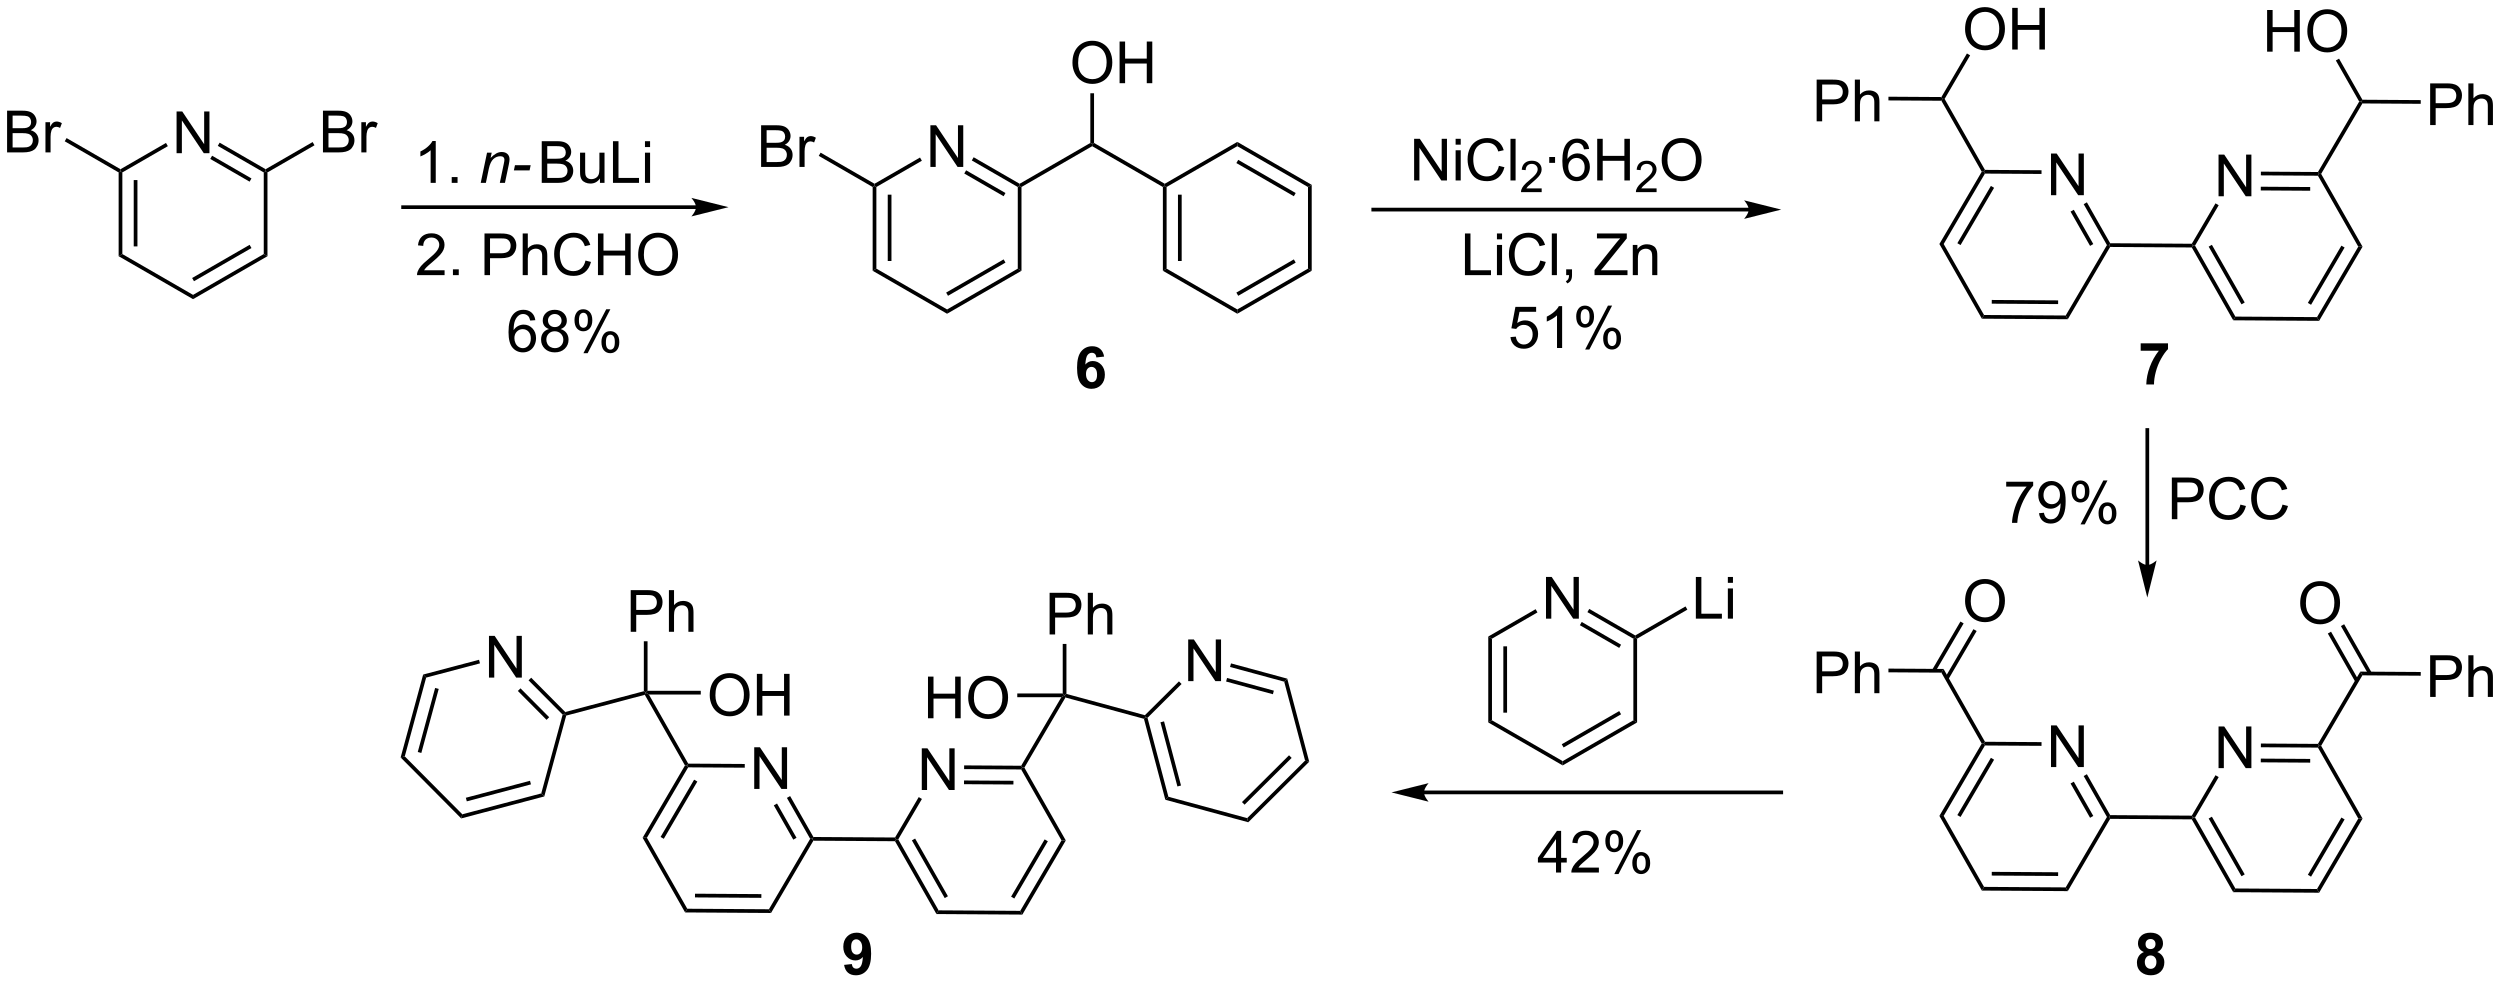 <?xml version="1.0" encoding="UTF-8"?>
<!DOCTYPE svg PUBLIC '-//W3C//DTD SVG 1.0//EN'
          'http://www.w3.org/TR/2001/REC-SVG-20010904/DTD/svg10.dtd'>
<svg stroke-dasharray="none" shape-rendering="auto" xmlns="http://www.w3.org/2000/svg" font-family="'Dialog'" text-rendering="auto" width="942" fill-opacity="1" color-interpolation="auto" color-rendering="auto" preserveAspectRatio="xMidYMid meet" font-size="12px" viewBox="0 0 942 371" fill="black" xmlns:xlink="http://www.w3.org/1999/xlink" stroke="black" image-rendering="auto" stroke-miterlimit="10" stroke-linecap="square" stroke-linejoin="miter" font-style="normal" stroke-width="1" height="371" stroke-dashoffset="0" font-weight="normal" stroke-opacity="1"
><!--Generated by the Batik Graphics2D SVG Generator--><defs id="genericDefs"
  /><g
  ><defs id="defs1"
    ><clipPath clipPathUnits="userSpaceOnUse" id="clipPath1"
      ><path d="M1.74 1.598 L354.982 1.598 L354.982 140.395 L1.74 140.395 L1.74 1.598 Z"
      /></clipPath
      ><clipPath clipPathUnits="userSpaceOnUse" id="clipPath2"
      ><path d="M41.947 271.189 L41.947 406.127 L385.367 406.127 L385.367 271.189 Z"
      /></clipPath
    ></defs
    ><g transform="scale(2.667,2.667) translate(-1.74,-1.598) matrix(1.029,0,0,1.029,-41.406,-277.347)"
    ><path d="M66.174 292.116 L66.174 286.389 L66.953 286.389 L69.961 290.884 L69.961 286.389 L70.688 286.389 L70.688 292.116 L69.909 292.116 L66.901 287.616 L66.901 292.116 L66.174 292.116 Z" stroke="none" clip-path="url(#clipPath2)"
    /></g
    ><g transform="matrix(2.743,0,0,2.743,-115.057,-743.853)"
    ><path d="M58.243 294.868 L58.498 294.72 L58.753 294.868 L58.753 306.082 L58.243 306.376 ZM60.315 295.916 L60.315 305.033 L60.825 305.033 L60.825 295.916 Z" stroke="none" clip-path="url(#clipPath2)"
    /></g
    ><g transform="matrix(2.743,0,0,2.743,-115.057,-743.853)"
    ><path d="M58.243 306.376 L58.753 306.082 L68.465 311.689 L68.465 312.278 Z" stroke="none" clip-path="url(#clipPath2)"
    /></g
    ><g transform="matrix(2.743,0,0,2.743,-115.057,-743.853)"
    ><path d="M68.465 312.278 L68.465 311.689 L78.177 306.082 L78.687 306.376 ZM68.593 309.812 L76.488 305.254 L76.233 304.812 L68.338 309.37 Z" stroke="none" clip-path="url(#clipPath2)"
    /></g
    ><g transform="matrix(2.743,0,0,2.743,-115.057,-743.853)"
    ><path d="M78.687 306.376 L78.177 306.082 L78.177 294.868 L78.432 294.72 L78.687 294.868 Z" stroke="none" clip-path="url(#clipPath2)"
    /></g
    ><g transform="matrix(2.743,0,0,2.743,-115.057,-743.853)"
    ><path d="M78.432 294.426 L78.432 294.72 L78.177 294.868 L71.863 291.222 L72.118 290.78 ZM76.488 295.695 L71.082 292.574 L70.827 293.016 L76.233 296.137 Z" stroke="none" clip-path="url(#clipPath2)"
    /></g
    ><g transform="matrix(2.743,0,0,2.743,-115.057,-743.853)"
    ><path d="M64.747 290.818 L65.002 291.26 L58.753 294.868 L58.498 294.72 L58.498 294.426 Z" stroke="none" clip-path="url(#clipPath2)"
    /></g
    ><g transform="matrix(2.743,0,0,2.743,-115.057,-743.853)"
    ><path d="M86.31 292.116 L86.31 286.389 L88.458 286.389 Q89.114 286.389 89.51 286.564 Q89.909 286.736 90.133 287.098 Q90.356 287.46 90.356 287.853 Q90.356 288.22 90.156 288.546 Q89.958 288.868 89.557 289.069 Q90.075 289.22 90.354 289.587 Q90.635 289.954 90.635 290.454 Q90.635 290.858 90.463 291.204 Q90.294 291.548 90.044 291.736 Q89.794 291.923 89.416 292.019 Q89.041 292.116 88.495 292.116 L86.31 292.116 ZM87.067 288.796 L88.307 288.796 Q88.81 288.796 89.028 288.728 Q89.317 288.642 89.463 288.444 Q89.612 288.243 89.612 287.944 Q89.612 287.658 89.474 287.441 Q89.338 287.225 89.083 287.144 Q88.831 287.064 88.213 287.064 L87.067 287.064 L87.067 288.796 ZM87.067 291.439 L88.495 291.439 Q88.862 291.439 89.01 291.413 Q89.271 291.366 89.445 291.256 Q89.622 291.147 89.734 290.939 Q89.849 290.728 89.849 290.454 Q89.849 290.134 89.685 289.9 Q89.521 289.663 89.229 289.566 Q88.94 289.47 88.393 289.47 L87.067 289.47 L87.067 291.439 ZM91.581 292.116 L91.581 287.967 L92.213 287.967 L92.213 288.595 Q92.456 288.155 92.659 288.014 Q92.864 287.874 93.112 287.874 Q93.466 287.874 93.833 288.1 L93.591 288.751 Q93.333 288.6 93.075 288.6 Q92.846 288.6 92.661 288.738 Q92.479 288.876 92.401 289.124 Q92.284 289.499 92.284 289.944 L92.284 292.116 L91.581 292.116 Z" stroke="none" clip-path="url(#clipPath2)"
    /></g
    ><g transform="matrix(2.743,0,0,2.743,-115.057,-743.853)"
    ><path d="M78.687 294.868 L78.432 294.72 L78.432 294.426 L84.89 290.697 L85.145 291.139 Z" stroke="none" clip-path="url(#clipPath2)"
    /></g
    ><g transform="matrix(2.743,0,0,2.743,-115.057,-743.853)"
    ><path d="M42.919 292.116 L42.919 286.389 L45.068 286.389 Q45.724 286.389 46.12 286.564 Q46.518 286.736 46.742 287.098 Q46.966 287.46 46.966 287.853 Q46.966 288.22 46.765 288.546 Q46.568 288.868 46.166 289.069 Q46.685 289.22 46.963 289.587 Q47.245 289.954 47.245 290.454 Q47.245 290.858 47.073 291.204 Q46.903 291.548 46.653 291.736 Q46.403 291.923 46.026 292.019 Q45.651 292.116 45.104 292.116 L42.919 292.116 ZM43.677 288.796 L44.916 288.796 Q45.419 288.796 45.638 288.728 Q45.927 288.642 46.073 288.444 Q46.221 288.243 46.221 287.944 Q46.221 287.658 46.083 287.441 Q45.948 287.225 45.693 287.144 Q45.44 287.064 44.823 287.064 L43.677 287.064 L43.677 288.796 ZM43.677 291.439 L45.104 291.439 Q45.471 291.439 45.62 291.413 Q45.88 291.366 46.054 291.256 Q46.231 291.147 46.343 290.939 Q46.458 290.728 46.458 290.454 Q46.458 290.134 46.294 289.9 Q46.13 289.663 45.838 289.566 Q45.549 289.47 45.002 289.47 L43.677 289.47 L43.677 291.439 ZM48.19 292.116 L48.19 287.967 L48.823 287.967 L48.823 288.595 Q49.065 288.155 49.268 288.014 Q49.474 287.874 49.721 287.874 Q50.075 287.874 50.443 288.1 L50.2 288.751 Q49.943 288.6 49.685 288.6 Q49.456 288.6 49.271 288.738 Q49.088 288.876 49.01 289.124 Q48.893 289.499 48.893 289.944 L48.893 292.116 L48.19 292.116 Z" stroke="none" clip-path="url(#clipPath2)"
    /></g
    ><g transform="matrix(2.743,0,0,2.743,-115.057,-743.853)"
    ><path d="M58.498 294.426 L58.498 294.72 L58.243 294.868 L50.838 290.592 L51.093 290.15 Z" stroke="none" clip-path="url(#clipPath2)"
    /></g
    ><g transform="matrix(2.743,0,0,2.743,-115.057,-743.853)"
    ><path d="M137.556 299.385 L97.32 299.385 L97.065 299.385 L97.065 299.896 L97.32 299.896 L137.556 299.896 L137.811 299.896 L137.811 299.385 L137.556 299.385 ZM142.02 299.641 L136.918 298.365 C136.918 298.365 137.556 299.082 137.556 299.641 C137.556 300.199 136.918 300.916 136.918 300.916 Z" stroke="none" clip-path="url(#clipPath2)"
    /></g
    ><g transform="matrix(2.743,0,0,2.743,-115.057,-743.853)"
    ><path d="M101.803 296.305 L101.1 296.305 L101.1 291.823 Q100.845 292.065 100.433 292.307 Q100.022 292.55 99.694 292.672 L99.694 291.992 Q100.282 291.714 100.722 291.32 Q101.165 290.925 101.35 290.555 L101.803 290.555 L101.803 296.305 ZM103.997 296.305 L103.997 295.503 L104.799 295.503 L104.799 296.305 L103.997 296.305 Z" stroke="none" clip-path="url(#clipPath2)"
    /></g
    ><g transform="matrix(2.743,0,0,2.743,-115.057,-743.853)"
    ><path d="M107.981 296.305 L108.849 292.156 L109.489 292.156 L109.338 292.878 Q109.755 292.453 110.117 292.258 Q110.481 292.062 110.862 292.062 Q111.364 292.062 111.651 292.336 Q111.94 292.609 111.94 293.065 Q111.94 293.297 111.838 293.792 L111.31 296.305 L110.604 296.305 L111.153 293.675 Q111.237 293.292 111.237 293.109 Q111.237 292.901 111.094 292.773 Q110.95 292.643 110.682 292.643 Q110.138 292.643 109.713 293.034 Q109.291 293.425 109.091 294.375 L108.69 296.305 L107.981 296.305 ZM112.537 294.586 L112.686 293.878 L114.842 293.878 L114.696 294.586 L112.537 294.586 Z" stroke="none" clip-path="url(#clipPath2)"
    /></g
    ><g transform="matrix(2.743,0,0,2.743,-115.057,-743.853)"
    ><path d="M116.363 296.305 L116.363 290.578 L118.511 290.578 Q119.168 290.578 119.564 290.753 Q119.962 290.925 120.186 291.286 Q120.41 291.648 120.41 292.042 Q120.41 292.409 120.209 292.734 Q120.011 293.057 119.61 293.258 Q120.129 293.409 120.407 293.776 Q120.689 294.143 120.689 294.643 Q120.689 295.047 120.517 295.393 Q120.347 295.737 120.097 295.925 Q119.847 296.112 119.47 296.208 Q119.095 296.305 118.548 296.305 L116.363 296.305 ZM117.121 292.984 L118.36 292.984 Q118.863 292.984 119.082 292.917 Q119.371 292.831 119.517 292.633 Q119.665 292.432 119.665 292.133 Q119.665 291.846 119.527 291.63 Q119.392 291.414 119.136 291.333 Q118.884 291.253 118.267 291.253 L117.121 291.253 L117.121 292.984 ZM117.121 295.628 L118.548 295.628 Q118.915 295.628 119.064 295.602 Q119.324 295.555 119.499 295.445 Q119.675 295.336 119.787 295.128 Q119.902 294.917 119.902 294.643 Q119.902 294.323 119.738 294.089 Q119.574 293.852 119.282 293.755 Q118.993 293.659 118.446 293.659 L117.121 293.659 L117.121 295.628 ZM124.36 296.305 L124.36 295.695 Q123.876 296.398 123.043 296.398 Q122.675 296.398 122.358 296.258 Q122.04 296.117 121.884 295.904 Q121.73 295.69 121.668 295.383 Q121.626 295.175 121.626 294.727 L121.626 292.156 L122.329 292.156 L122.329 294.456 Q122.329 295.008 122.371 295.198 Q122.439 295.477 122.652 295.635 Q122.868 295.792 123.183 295.792 Q123.501 295.792 123.777 295.63 Q124.056 295.469 124.17 295.19 Q124.285 294.909 124.285 294.378 L124.285 292.156 L124.988 292.156 L124.988 296.305 L124.36 296.305 ZM126.148 296.305 L126.148 290.578 L126.906 290.578 L126.906 295.628 L129.726 295.628 L129.726 296.305 L126.148 296.305 ZM130.543 291.385 L130.543 290.578 L131.246 290.578 L131.246 291.385 L130.543 291.385 ZM130.543 296.305 L130.543 292.156 L131.246 292.156 L131.246 296.305 L130.543 296.305 Z" stroke="none" clip-path="url(#clipPath2)"
    /></g
    ><g transform="matrix(2.743,0,0,2.743,-115.057,-743.853)"
    ><path d="M169.752 294.118 L169.752 288.392 L170.531 288.392 L173.539 292.887 L173.539 288.392 L174.266 288.392 L174.266 294.118 L173.487 294.118 L170.479 289.618 L170.479 294.118 L169.752 294.118 Z" stroke="none" clip-path="url(#clipPath2)"
    /></g
    ><g transform="matrix(2.743,0,0,2.743,-115.057,-743.853)"
    ><path d="M161.821 296.87 L162.076 296.723 L162.331 296.87 L162.331 308.084 L161.821 308.379 ZM163.893 297.919 L163.893 307.036 L164.403 307.036 L164.403 297.919 Z" stroke="none" clip-path="url(#clipPath2)"
    /></g
    ><g transform="matrix(2.743,0,0,2.743,-115.057,-743.853)"
    ><path d="M161.821 308.379 L162.331 308.084 L172.043 313.691 L172.043 314.28 Z" stroke="none" clip-path="url(#clipPath2)"
    /></g
    ><g transform="matrix(2.743,0,0,2.743,-115.057,-743.853)"
    ><path d="M172.043 314.28 L172.043 313.691 L181.755 308.084 L182.265 308.379 ZM172.171 311.815 L180.066 307.256 L179.811 306.815 L171.916 311.373 Z" stroke="none" clip-path="url(#clipPath2)"
    /></g
    ><g transform="matrix(2.743,0,0,2.743,-115.057,-743.853)"
    ><path d="M182.265 308.379 L181.755 308.084 L181.755 296.87 L182.01 296.723 L182.265 296.87 Z" stroke="none" clip-path="url(#clipPath2)"
    /></g
    ><g transform="matrix(2.743,0,0,2.743,-115.057,-743.853)"
    ><path d="M182.01 296.428 L182.01 296.723 L181.755 296.87 L175.44 293.225 L175.696 292.783 ZM180.066 297.698 L174.66 294.577 L174.405 295.019 L179.811 298.14 Z" stroke="none" clip-path="url(#clipPath2)"
    /></g
    ><g transform="matrix(2.743,0,0,2.743,-115.057,-743.853)"
    ><path d="M168.325 292.821 L168.58 293.262 L162.331 296.87 L162.076 296.723 L162.076 296.428 Z" stroke="none" clip-path="url(#clipPath2)"
    /></g
    ><g transform="matrix(2.743,0,0,2.743,-115.057,-743.853)"
    ><path d="M182.265 296.87 L182.01 296.723 L182.01 296.428 L191.722 290.821 L191.977 290.969 L191.977 291.263 Z" stroke="none" clip-path="url(#clipPath2)"
    /></g
    ><g transform="matrix(2.743,0,0,2.743,-115.057,-743.853)"
    ><path d="M146.497 294.118 L146.497 288.392 L148.645 288.392 Q149.302 288.392 149.698 288.566 Q150.096 288.738 150.32 289.1 Q150.544 289.462 150.544 289.856 Q150.544 290.223 150.343 290.548 Q150.145 290.871 149.744 291.072 Q150.263 291.223 150.541 291.59 Q150.823 291.957 150.823 292.457 Q150.823 292.861 150.651 293.207 Q150.481 293.551 150.231 293.738 Q149.981 293.926 149.604 294.022 Q149.229 294.118 148.682 294.118 L146.497 294.118 ZM147.255 290.798 L148.494 290.798 Q148.997 290.798 149.216 290.731 Q149.505 290.644 149.651 290.447 Q149.799 290.246 149.799 289.947 Q149.799 289.66 149.661 289.444 Q149.526 289.228 149.27 289.147 Q149.018 289.066 148.401 289.066 L147.255 289.066 L147.255 290.798 ZM147.255 293.441 L148.682 293.441 Q149.049 293.441 149.198 293.415 Q149.458 293.368 149.632 293.259 Q149.81 293.15 149.922 292.941 Q150.036 292.731 150.036 292.457 Q150.036 292.137 149.872 291.902 Q149.708 291.665 149.416 291.569 Q149.127 291.473 148.58 291.473 L147.255 291.473 L147.255 293.441 ZM151.768 294.118 L151.768 289.97 L152.401 289.97 L152.401 290.598 Q152.643 290.158 152.846 290.017 Q153.052 289.876 153.299 289.876 Q153.653 289.876 154.02 290.103 L153.778 290.754 Q153.52 290.603 153.263 290.603 Q153.034 290.603 152.849 290.741 Q152.666 290.879 152.588 291.126 Q152.471 291.501 152.471 291.947 L152.471 294.118 L151.768 294.118 Z" stroke="none" clip-path="url(#clipPath2)"
    /></g
    ><g transform="matrix(2.743,0,0,2.743,-115.057,-743.853)"
    ><path d="M162.076 296.428 L162.076 296.723 L161.821 296.87 L154.416 292.594 L154.671 292.153 Z" stroke="none" clip-path="url(#clipPath2)"
    /></g
    ><g transform="matrix(2.743,0,0,2.743,-115.057,-743.853)"
    ><path d="M191.977 291.263 L191.977 290.969 L192.232 290.821 L201.944 296.428 L201.944 296.723 L201.688 296.87 Z" stroke="none" clip-path="url(#clipPath2)"
    /></g
    ><g transform="matrix(2.743,0,0,2.743,-115.057,-743.853)"
    ><path d="M201.688 296.87 L201.944 296.723 L202.199 296.87 L202.199 308.084 L201.688 308.379 ZM203.76 297.919 L203.76 307.036 L204.27 307.036 L204.27 297.919 Z" stroke="none" clip-path="url(#clipPath2)"
    /></g
    ><g transform="matrix(2.743,0,0,2.743,-115.057,-743.853)"
    ><path d="M201.688 308.379 L202.199 308.084 L211.91 313.691 L211.91 314.28 Z" stroke="none" clip-path="url(#clipPath2)"
    /></g
    ><g transform="matrix(2.743,0,0,2.743,-115.057,-743.853)"
    ><path d="M211.91 314.28 L211.91 313.691 L221.622 308.084 L222.132 308.379 ZM212.038 311.815 L219.933 307.256 L219.678 306.815 L211.783 311.373 Z" stroke="none" clip-path="url(#clipPath2)"
    /></g
    ><g transform="matrix(2.743,0,0,2.743,-115.057,-743.853)"
    ><path d="M222.132 308.379 L221.622 308.084 L221.622 296.87 L222.132 296.575 Z" stroke="none" clip-path="url(#clipPath2)"
    /></g
    ><g transform="matrix(2.743,0,0,2.743,-115.057,-743.853)"
    ><path d="M222.132 296.575 L221.622 296.87 L211.91 291.263 L211.91 290.674 ZM219.933 297.698 L212.038 293.14 L211.783 293.582 L219.678 298.14 Z" stroke="none" clip-path="url(#clipPath2)"
    /></g
    ><g transform="matrix(2.743,0,0,2.743,-115.057,-743.853)"
    ><path d="M211.91 290.674 L211.91 291.263 L202.199 296.87 L201.944 296.723 L201.944 296.428 Z" stroke="none" clip-path="url(#clipPath2)"
    /></g
    ><g transform="matrix(2.743,0,0,2.743,-115.057,-743.853)"
    ><path d="M189.265 279.821 Q189.265 278.394 190.03 277.589 Q190.796 276.782 192.007 276.782 Q192.799 276.782 193.434 277.162 Q194.072 277.539 194.405 278.217 Q194.741 278.894 194.741 279.753 Q194.741 280.625 194.39 281.313 Q194.038 282 193.392 282.355 Q192.749 282.709 192.002 282.709 Q191.194 282.709 190.556 282.318 Q189.921 281.925 189.593 281.25 Q189.265 280.573 189.265 279.821 ZM190.046 279.831 Q190.046 280.868 190.601 281.464 Q191.158 282.058 191.999 282.058 Q192.853 282.058 193.405 281.456 Q193.96 280.855 193.96 279.75 Q193.96 279.05 193.723 278.529 Q193.486 278.008 193.03 277.722 Q192.577 277.433 192.01 277.433 Q191.205 277.433 190.624 277.987 Q190.046 278.539 190.046 279.831 ZM195.74 282.61 L195.74 276.883 L196.498 276.883 L196.498 279.235 L199.474 279.235 L199.474 276.883 L200.232 276.883 L200.232 282.61 L199.474 282.61 L199.474 279.909 L196.498 279.909 L196.498 282.61 L195.74 282.61 Z" stroke="none" clip-path="url(#clipPath2)"
    /></g
    ><g transform="matrix(2.743,0,0,2.743,-115.057,-743.853)"
    ><path d="M192.232 290.821 L191.977 290.969 L191.722 290.821 L191.722 283.998 L192.232 283.998 Z" stroke="none" clip-path="url(#clipPath2)"
    /></g
    ><g transform="matrix(2.743,0,0,2.743,-115.057,-743.853)"
    ><path d="M346.702 298.143 L346.702 292.416 L347.481 292.416 L350.489 296.911 L350.489 292.416 L351.215 292.416 L351.215 298.143 L350.437 298.143 L347.429 293.643 L347.429 298.143 L346.702 298.143 Z" stroke="none" clip-path="url(#clipPath2)"
    /></g
    ><g transform="matrix(2.743,0,0,2.743,-115.057,-743.853)"
    ><path d="M343.026 305.177 L343.175 304.923 L343.47 304.925 L349.014 314.672 L348.717 315.18 ZM345.345 305.064 L349.853 312.989 L350.297 312.736 L345.789 304.812 Z" stroke="none" clip-path="url(#clipPath2)"
    /></g
    ><g transform="matrix(2.743,0,0,2.743,-115.057,-743.853)"
    ><path d="M348.717 315.18 L349.014 314.672 L360.228 314.744 L360.52 315.256 Z" stroke="none" clip-path="url(#clipPath2)"
    /></g
    ><g transform="matrix(2.743,0,0,2.743,-115.057,-743.853)"
    ><path d="M360.52 315.256 L360.228 314.744 L365.897 305.068 L366.486 305.072 ZM359.411 313.05 L364.02 305.184 L363.58 304.926 L358.971 312.792 Z" stroke="none" clip-path="url(#clipPath2)"
    /></g
    ><g transform="matrix(2.743,0,0,2.743,-115.057,-743.853)"
    ><path d="M366.486 305.072 L365.897 305.068 L360.353 295.321 L360.502 295.067 L360.796 295.069 Z" stroke="none" clip-path="url(#clipPath2)"
    /></g
    ><g transform="matrix(2.743,0,0,2.743,-115.057,-743.853)"
    ><path d="M360.356 294.811 L360.502 295.067 L360.353 295.321 L352.516 295.271 L352.52 294.761 ZM359.294 296.875 L352.506 296.832 L352.503 297.342 L359.291 297.386 Z" stroke="none" clip-path="url(#clipPath2)"
    /></g
    ><g transform="matrix(2.743,0,0,2.743,-115.057,-743.853)"
    ><path d="M346.283 299.115 L346.723 299.372 L343.47 304.925 L343.175 304.923 L343.029 304.667 Z" stroke="none" clip-path="url(#clipPath2)"
    /></g
    ><g transform="matrix(2.743,0,0,2.743,-115.057,-743.853)"
    ><path d="M360.796 295.069 L360.502 295.067 L360.356 294.811 L366.025 285.135 L366.319 285.137 L366.465 285.393 Z" stroke="none" clip-path="url(#clipPath2)"
    /></g
    ><g transform="matrix(2.743,0,0,2.743,-115.057,-743.853)"
    ><path d="M343.029 304.667 L343.175 304.923 L343.026 305.177 L331.812 305.105 L331.667 304.849 L331.816 304.595 Z" stroke="none" clip-path="url(#clipPath2)"
    /></g
    ><g transform="matrix(2.743,0,0,2.743,-115.057,-743.853)"
    ><path d="M375.77 288.36 L375.77 282.634 L377.932 282.634 Q378.502 282.634 378.801 282.688 Q379.223 282.759 379.507 282.957 Q379.793 283.152 379.968 283.509 Q380.142 283.863 380.142 284.29 Q380.142 285.019 379.676 285.527 Q379.213 286.032 377.997 286.032 L376.528 286.032 L376.528 288.36 L375.77 288.36 ZM376.528 285.355 L378.01 285.355 Q378.744 285.355 379.051 285.082 Q379.361 284.808 379.361 284.313 Q379.361 283.954 379.179 283.699 Q378.997 283.441 378.7 283.36 Q378.51 283.308 377.994 283.308 L376.528 283.308 L376.528 285.355 ZM381.017 288.36 L381.017 282.634 L381.721 282.634 L381.721 284.688 Q382.213 284.118 382.963 284.118 Q383.424 284.118 383.762 284.3 Q384.103 284.48 384.249 284.8 Q384.395 285.121 384.395 285.73 L384.395 288.36 L383.692 288.36 L383.692 285.73 Q383.692 285.204 383.463 284.965 Q383.236 284.722 382.817 284.722 Q382.504 284.722 382.228 284.886 Q381.955 285.048 381.838 285.327 Q381.721 285.603 381.721 286.09 L381.721 288.36 L381.017 288.36 Z" stroke="none" clip-path="url(#clipPath2)"
    /></g
    ><g transform="matrix(2.743,0,0,2.743,-115.057,-743.853)"
    ><path d="M366.465 285.393 L366.319 285.137 L366.468 284.883 L374.479 284.934 L374.476 285.444 Z" stroke="none" clip-path="url(#clipPath2)"
    /></g
    ><g transform="matrix(2.743,0,0,2.743,-115.057,-743.853)"
    ><path d="M353.373 278.284 L353.373 272.557 L354.131 272.557 L354.131 274.909 L357.108 274.909 L357.108 272.557 L357.865 272.557 L357.865 278.284 L357.108 278.284 L357.108 275.583 L354.131 275.583 L354.131 278.284 L353.373 278.284 ZM358.898 275.494 Q358.898 274.067 359.664 273.263 Q360.429 272.455 361.64 272.455 Q362.432 272.455 363.067 272.836 Q363.705 273.213 364.039 273.89 Q364.375 274.567 364.375 275.427 Q364.375 276.299 364.023 276.987 Q363.671 277.674 363.026 278.028 Q362.382 278.382 361.635 278.382 Q360.828 278.382 360.19 277.992 Q359.554 277.599 359.226 276.924 Q358.898 276.247 358.898 275.494 ZM359.679 275.505 Q359.679 276.541 360.234 277.138 Q360.791 277.731 361.632 277.731 Q362.487 277.731 363.039 277.13 Q363.593 276.528 363.593 275.424 Q363.593 274.724 363.356 274.203 Q363.119 273.682 362.664 273.396 Q362.211 273.106 361.643 273.106 Q360.838 273.106 360.257 273.661 Q359.679 274.213 359.679 275.505 Z" stroke="none" clip-path="url(#clipPath2)"
    /></g
    ><g transform="matrix(2.743,0,0,2.743,-115.057,-743.853)"
    ><path d="M366.468 284.883 L366.319 285.137 L366.025 285.135 L362.814 279.49 L363.257 279.238 Z" stroke="none" clip-path="url(#clipPath2)"
    /></g
    ><g transform="matrix(2.743,0,0,2.743,-115.057,-743.853)"
    ><path d="M323.686 297.996 L323.686 292.269 L324.464 292.269 L327.472 296.764 L327.472 292.269 L328.199 292.269 L328.199 297.996 L327.42 297.996 L324.412 293.496 L324.412 297.996 L323.686 297.996 Z" stroke="none" clip-path="url(#clipPath2)"
    /></g
    ><g transform="matrix(2.743,0,0,2.743,-115.057,-743.853)"
    ><path d="M331.816 304.595 L331.667 304.849 L331.372 304.848 L328.175 299.227 L328.618 298.975 ZM329.497 304.708 L326.818 299.999 L326.374 300.251 L329.053 304.96 Z" stroke="none" clip-path="url(#clipPath2)"
    /></g
    ><g transform="matrix(2.743,0,0,2.743,-115.057,-743.853)"
    ><path d="M322.387 294.568 L322.384 295.078 L314.613 295.029 L314.468 294.772 L314.617 294.518 Z" stroke="none" clip-path="url(#clipPath2)"
    /></g
    ><g transform="matrix(2.743,0,0,2.743,-115.057,-743.853)"
    ><path d="M314.173 294.771 L314.468 294.772 L314.613 295.029 L308.944 304.704 L308.355 304.7 ZM315.43 296.723 L310.822 304.589 L311.262 304.847 L315.871 296.981 Z" stroke="none" clip-path="url(#clipPath2)"
    /></g
    ><g transform="matrix(2.743,0,0,2.743,-115.057,-743.853)"
    ><path d="M308.355 304.7 L308.944 304.704 L314.489 314.452 L314.191 314.96 Z" stroke="none" clip-path="url(#clipPath2)"
    /></g
    ><g transform="matrix(2.743,0,0,2.743,-115.057,-743.853)"
    ><path d="M314.191 314.96 L314.489 314.452 L325.703 314.523 L325.994 315.035 ZM315.548 312.897 L324.664 312.955 L324.668 312.445 L315.551 312.387 Z" stroke="none" clip-path="url(#clipPath2)"
    /></g
    ><g transform="matrix(2.743,0,0,2.743,-115.057,-743.853)"
    ><path d="M325.994 315.035 L325.703 314.523 L331.372 304.848 L331.667 304.849 L331.812 305.105 Z" stroke="none" clip-path="url(#clipPath2)"
    /></g
    ><g transform="matrix(2.743,0,0,2.743,-115.057,-743.853)"
    ><path d="M314.617 294.518 L314.468 294.772 L314.173 294.771 L308.628 285.023 L308.777 284.769 L309.072 284.771 Z" stroke="none" clip-path="url(#clipPath2)"
    /></g
    ><g transform="matrix(2.743,0,0,2.743,-115.057,-743.853)"
    ><path d="M291.494 287.846 L291.494 282.119 L293.655 282.119 Q294.226 282.119 294.525 282.174 Q294.947 282.244 295.231 282.442 Q295.517 282.637 295.692 282.994 Q295.866 283.348 295.866 283.775 Q295.866 284.505 295.4 285.012 Q294.937 285.517 293.72 285.517 L292.252 285.517 L292.252 287.846 L291.494 287.846 ZM292.252 284.84 L293.733 284.84 Q294.468 284.84 294.775 284.567 Q295.085 284.293 295.085 283.799 Q295.085 283.439 294.903 283.184 Q294.72 282.926 294.423 282.846 Q294.233 282.793 293.718 282.793 L292.252 282.793 L292.252 284.84 ZM296.741 287.846 L296.741 282.119 L297.444 282.119 L297.444 284.174 Q297.937 283.603 298.687 283.603 Q299.147 283.603 299.486 283.786 Q299.827 283.965 299.973 284.286 Q300.119 284.606 300.119 285.215 L300.119 287.846 L299.416 287.846 L299.416 285.215 Q299.416 284.689 299.187 284.45 Q298.96 284.208 298.541 284.208 Q298.228 284.208 297.952 284.372 Q297.679 284.533 297.562 284.812 Q297.444 285.088 297.444 285.575 L297.444 287.846 L296.741 287.846 Z" stroke="none" clip-path="url(#clipPath2)"
    /></g
    ><g transform="matrix(2.743,0,0,2.743,-115.057,-743.853)"
    ><path d="M308.632 284.513 L308.777 284.769 L308.628 285.023 L301.354 284.977 L301.357 284.467 Z" stroke="none" clip-path="url(#clipPath2)"
    /></g
    ><g transform="matrix(2.743,0,0,2.743,-115.057,-743.853)"
    ><path d="M311.883 275.2 Q311.883 273.773 312.649 272.968 Q313.414 272.161 314.625 272.161 Q315.417 272.161 316.052 272.541 Q316.69 272.919 317.024 273.596 Q317.36 274.273 317.36 275.132 Q317.36 276.005 317.008 276.692 Q316.657 277.38 316.011 277.734 Q315.368 278.088 314.62 278.088 Q313.813 278.088 313.175 277.698 Q312.539 277.304 312.211 276.63 Q311.883 275.953 311.883 275.2 ZM312.664 275.211 Q312.664 276.247 313.219 276.843 Q313.776 277.437 314.618 277.437 Q315.472 277.437 316.024 276.836 Q316.578 276.234 316.578 275.13 Q316.578 274.429 316.341 273.909 Q316.104 273.388 315.649 273.101 Q315.196 272.812 314.628 272.812 Q313.823 272.812 313.243 273.367 Q312.664 273.919 312.664 275.211 ZM318.358 277.989 L318.358 272.263 L319.116 272.263 L319.116 274.614 L322.093 274.614 L322.093 272.263 L322.851 272.263 L322.851 277.989 L322.093 277.989 L322.093 275.289 L319.116 275.289 L319.116 277.989 L318.358 277.989 Z" stroke="none" clip-path="url(#clipPath2)"
    /></g
    ><g transform="matrix(2.743,0,0,2.743,-115.057,-743.853)"
    ><path d="M309.072 284.771 L308.777 284.769 L308.632 284.513 L312.139 278.526 L312.579 278.784 Z" stroke="none" clip-path="url(#clipPath2)"
    /></g
    ><g transform="matrix(2.743,0,0,2.743,-115.057,-743.853)"
    ><path d="M337.172 348.8 L337.172 330.247 L337.172 329.992 L336.662 329.992 L336.662 330.247 L336.662 348.8 L336.662 349.055 L337.172 349.055 L337.172 348.8 ZM336.917 353.264 L338.193 348.162 C338.193 348.162 337.475 348.8 336.917 348.8 C336.359 348.8 335.642 348.162 335.642 348.162 Z" stroke="none" clip-path="url(#clipPath2)"
    /></g
    ><g transform="matrix(2.743,0,0,2.743,-115.057,-743.853)"
    ><path d="M103.017 308.304 L103.017 308.981 L99.23 308.981 Q99.222 308.726 99.314 308.491 Q99.457 308.106 99.775 307.731 Q100.095 307.356 100.696 306.864 Q101.629 306.098 101.957 305.65 Q102.285 305.202 102.285 304.804 Q102.285 304.387 101.986 304.101 Q101.689 303.812 101.207 303.812 Q100.699 303.812 100.394 304.116 Q100.09 304.421 100.087 304.96 L99.363 304.887 Q99.439 304.077 99.923 303.655 Q100.407 303.231 101.222 303.231 Q102.048 303.231 102.527 303.689 Q103.009 304.145 103.009 304.819 Q103.009 305.163 102.868 305.497 Q102.728 305.827 102.4 306.194 Q102.074 306.562 101.316 307.202 Q100.683 307.733 100.504 307.924 Q100.324 308.114 100.207 308.304 L103.017 308.304 ZM104.164 308.981 L104.164 308.179 L104.966 308.179 L104.966 308.981 L104.164 308.981 ZM108.5 308.981 L108.5 303.254 L110.661 303.254 Q111.232 303.254 111.531 303.309 Q111.953 303.379 112.237 303.577 Q112.523 303.773 112.698 304.129 Q112.872 304.483 112.872 304.911 Q112.872 305.64 112.406 306.148 Q111.942 306.653 110.726 306.653 L109.258 306.653 L109.258 308.981 L108.5 308.981 ZM109.258 305.976 L110.739 305.976 Q111.474 305.976 111.781 305.702 Q112.091 305.429 112.091 304.934 Q112.091 304.575 111.909 304.319 Q111.726 304.062 111.43 303.981 Q111.239 303.929 110.724 303.929 L109.258 303.929 L109.258 305.976 ZM113.747 308.981 L113.747 303.254 L114.45 303.254 L114.45 305.309 Q114.942 304.739 115.692 304.739 Q116.153 304.739 116.492 304.921 Q116.833 305.101 116.979 305.421 Q117.125 305.741 117.125 306.351 L117.125 308.981 L116.422 308.981 L116.422 306.351 Q116.422 305.825 116.192 305.585 Q115.966 305.343 115.547 305.343 Q115.234 305.343 114.958 305.507 Q114.685 305.668 114.567 305.947 Q114.45 306.223 114.45 306.71 L114.45 308.981 L113.747 308.981 ZM122.371 306.973 L123.129 307.163 Q122.892 308.098 122.272 308.59 Q121.652 309.08 120.759 309.08 Q119.832 309.08 119.251 308.702 Q118.673 308.325 118.368 307.611 Q118.066 306.895 118.066 306.075 Q118.066 305.179 118.407 304.515 Q118.751 303.848 119.381 303.502 Q120.011 303.155 120.769 303.155 Q121.629 303.155 122.215 303.593 Q122.801 304.03 123.032 304.825 L122.285 304.999 Q122.087 304.374 121.707 304.09 Q121.329 303.804 120.754 303.804 Q120.095 303.804 119.65 304.122 Q119.207 304.437 119.027 304.971 Q118.847 305.504 118.847 306.069 Q118.847 306.801 119.061 307.346 Q119.275 307.89 119.722 308.161 Q120.173 308.429 120.696 308.429 Q121.332 308.429 121.772 308.062 Q122.215 307.694 122.371 306.973 ZM124.086 308.981 L124.086 303.254 L124.844 303.254 L124.844 305.606 L127.82 305.606 L127.82 303.254 L128.578 303.254 L128.578 308.981 L127.82 308.981 L127.82 306.28 L124.844 306.28 L124.844 308.981 L124.086 308.981 ZM129.611 306.192 Q129.611 304.765 130.376 303.96 Q131.142 303.153 132.353 303.153 Q133.144 303.153 133.78 303.533 Q134.418 303.911 134.751 304.588 Q135.087 305.265 135.087 306.124 Q135.087 306.997 134.736 307.684 Q134.384 308.372 133.738 308.726 Q133.095 309.08 132.347 309.08 Q131.54 309.08 130.902 308.689 Q130.267 308.296 129.939 307.622 Q129.611 306.944 129.611 306.192 ZM130.392 306.202 Q130.392 307.239 130.946 307.835 Q131.504 308.429 132.345 308.429 Q133.199 308.429 133.751 307.827 Q134.306 307.226 134.306 306.122 Q134.306 305.421 134.069 304.9 Q133.832 304.379 133.376 304.093 Q132.923 303.804 132.355 303.804 Q131.551 303.804 130.97 304.358 Q130.392 304.911 130.392 306.202 Z" stroke="none" clip-path="url(#clipPath2)"
    /></g
    ><g transform="matrix(2.743,0,0,2.743,-115.057,-743.853)"
    ><path d="M236.2 295.971 L236.2 290.245 L236.979 290.245 L239.987 294.739 L239.987 290.245 L240.713 290.245 L240.713 295.971 L239.935 295.971 L236.927 291.471 L236.927 295.971 L236.2 295.971 ZM241.9 291.052 L241.9 290.245 L242.603 290.245 L242.603 291.052 L241.9 291.052 ZM241.9 295.971 L241.9 291.823 L242.603 291.823 L242.603 295.971 L241.9 295.971 ZM247.849 293.963 L248.607 294.153 Q248.37 295.088 247.75 295.58 Q247.13 296.07 246.237 296.07 Q245.31 296.07 244.729 295.692 Q244.151 295.315 243.846 294.601 Q243.544 293.885 243.544 293.065 Q243.544 292.169 243.885 291.505 Q244.229 290.838 244.859 290.492 Q245.489 290.146 246.247 290.146 Q247.107 290.146 247.693 290.583 Q248.279 291.021 248.51 291.815 L247.763 291.989 Q247.565 291.364 247.185 291.08 Q246.807 290.794 246.232 290.794 Q245.573 290.794 245.127 291.112 Q244.685 291.427 244.505 291.961 Q244.325 292.495 244.325 293.06 Q244.325 293.791 244.539 294.336 Q244.752 294.88 245.2 295.151 Q245.651 295.419 246.174 295.419 Q246.81 295.419 247.25 295.052 Q247.693 294.685 247.849 293.963 ZM249.436 295.971 L249.436 290.245 L250.139 290.245 L250.139 295.971 L249.436 295.971 Z" stroke="none" clip-path="url(#clipPath2)"
    /></g
    ><g transform="matrix(2.743,0,0,2.743,-115.057,-743.853)"
    ><path d="M253.722 297.063 L253.722 297.571 L250.882 297.571 Q250.876 297.38 250.944 297.204 Q251.052 296.915 251.29 296.634 Q251.53 296.352 251.982 295.983 Q252.681 295.409 252.927 295.073 Q253.173 294.737 253.173 294.438 Q253.173 294.126 252.948 293.911 Q252.726 293.694 252.364 293.694 Q251.983 293.694 251.755 293.923 Q251.526 294.151 251.524 294.555 L250.982 294.501 Q251.038 293.893 251.401 293.577 Q251.765 293.259 252.376 293.259 Q252.995 293.259 253.355 293.602 Q253.716 293.944 253.716 294.45 Q253.716 294.708 253.611 294.958 Q253.505 295.206 253.259 295.481 Q253.015 295.757 252.446 296.237 Q251.972 296.636 251.837 296.778 Q251.702 296.921 251.614 297.063 L253.722 297.063 Z" stroke="none" clip-path="url(#clipPath2)"
    /></g
    ><g transform="matrix(2.743,0,0,2.743,-115.057,-743.853)"
    ><path d="M254.761 293.552 L254.761 292.752 L255.561 292.752 L255.561 293.552 L254.761 293.552 ZM260.242 291.646 L259.541 291.7 Q259.447 291.286 259.276 291.099 Q258.992 290.799 258.572 290.799 Q258.236 290.799 257.984 290.987 Q257.651 291.229 257.458 291.695 Q257.268 292.159 257.26 293.018 Q257.515 292.63 257.882 292.442 Q258.25 292.255 258.651 292.255 Q259.354 292.255 259.848 292.773 Q260.343 293.291 260.343 294.112 Q260.343 294.651 260.109 295.114 Q259.877 295.575 259.471 295.823 Q259.065 296.07 258.549 296.07 Q257.671 296.07 257.117 295.424 Q256.562 294.776 256.562 293.291 Q256.562 291.63 257.174 290.877 Q257.71 290.221 258.617 290.221 Q259.291 290.221 259.723 290.601 Q260.156 290.979 260.242 291.646 ZM257.369 294.114 Q257.369 294.479 257.523 294.812 Q257.679 295.143 257.955 295.317 Q258.234 295.489 258.538 295.489 Q258.984 295.489 259.304 295.13 Q259.625 294.771 259.625 294.153 Q259.625 293.56 259.307 293.219 Q258.992 292.877 258.51 292.877 Q258.033 292.877 257.7 293.219 Q257.369 293.56 257.369 294.114 ZM261.35 295.971 L261.35 290.245 L262.108 290.245 L262.108 292.596 L265.084 292.596 L265.084 290.245 L265.842 290.245 L265.842 295.971 L265.084 295.971 L265.084 293.271 L262.108 293.271 L262.108 295.971 L261.35 295.971 Z" stroke="none" clip-path="url(#clipPath2)"
    /></g
    ><g transform="matrix(2.743,0,0,2.743,-115.057,-743.853)"
    ><path d="M269.508 297.063 L269.508 297.571 L266.668 297.571 Q266.662 297.38 266.731 297.204 Q266.838 296.915 267.076 296.634 Q267.317 296.352 267.768 295.983 Q268.467 295.409 268.713 295.073 Q268.959 294.737 268.959 294.438 Q268.959 294.126 268.735 293.911 Q268.512 293.694 268.151 293.694 Q267.77 293.694 267.541 293.923 Q267.313 294.151 267.311 294.555 L266.768 294.501 Q266.824 293.893 267.188 293.577 Q267.551 293.259 268.162 293.259 Q268.781 293.259 269.141 293.602 Q269.502 293.944 269.502 294.45 Q269.502 294.708 269.397 294.958 Q269.291 295.206 269.045 295.481 Q268.801 295.757 268.233 296.237 Q267.758 296.636 267.623 296.778 Q267.488 296.921 267.401 297.063 L269.508 297.063 Z" stroke="none" clip-path="url(#clipPath2)"
    /></g
    ><g transform="matrix(2.743,0,0,2.743,-115.057,-743.853)"
    ><path d="M270.211 293.182 Q270.211 291.755 270.977 290.95 Q271.743 290.143 272.954 290.143 Q273.745 290.143 274.381 290.523 Q275.019 290.901 275.352 291.578 Q275.688 292.255 275.688 293.114 Q275.688 293.987 275.336 294.674 Q274.985 295.362 274.339 295.716 Q273.696 296.07 272.948 296.07 Q272.141 296.07 271.503 295.679 Q270.868 295.286 270.54 294.612 Q270.211 293.935 270.211 293.182 ZM270.993 293.192 Q270.993 294.229 271.547 294.825 Q272.105 295.419 272.946 295.419 Q273.8 295.419 274.352 294.817 Q274.907 294.216 274.907 293.112 Q274.907 292.411 274.67 291.89 Q274.433 291.37 273.977 291.083 Q273.524 290.794 272.956 290.794 Q272.151 290.794 271.571 291.349 Q270.993 291.901 270.993 293.192 Z" stroke="none" clip-path="url(#clipPath2)"
    /></g
    ><g transform="matrix(2.743,0,0,2.743,-115.057,-743.853)"
    ><path d="M282.165 299.719 L230.587 299.719 L230.332 299.719 L230.332 300.229 L230.587 300.229 L282.165 300.229 L282.42 300.229 L282.42 299.719 L282.165 299.719 ZM286.629 299.974 L281.527 298.699 C281.527 298.699 282.165 299.416 282.165 299.974 C282.165 300.532 281.527 301.25 281.527 301.25 Z" stroke="none" clip-path="url(#clipPath2)"
    /></g
    ><g transform="matrix(2.743,0,0,2.743,-115.057,-743.853)"
    ><path d="M243.182 308.981 L243.182 303.254 L243.94 303.254 L243.94 308.304 L246.76 308.304 L246.76 308.981 L243.182 308.981 ZM247.577 304.062 L247.577 303.254 L248.28 303.254 L248.28 304.062 L247.577 304.062 ZM247.577 308.981 L247.577 304.832 L248.28 304.832 L248.28 308.981 L247.577 308.981 ZM253.526 306.973 L254.284 307.163 Q254.047 308.098 253.427 308.59 Q252.807 309.08 251.914 309.08 Q250.987 309.08 250.406 308.702 Q249.828 308.325 249.523 307.611 Q249.221 306.895 249.221 306.075 Q249.221 305.179 249.562 304.515 Q249.906 303.848 250.536 303.502 Q251.167 303.155 251.924 303.155 Q252.784 303.155 253.37 303.593 Q253.956 304.03 254.187 304.825 L253.44 304.999 Q253.242 304.374 252.862 304.09 Q252.484 303.804 251.909 303.804 Q251.25 303.804 250.804 304.122 Q250.362 304.437 250.182 304.971 Q250.002 305.504 250.002 306.069 Q250.002 306.801 250.216 307.346 Q250.429 307.89 250.877 308.161 Q251.328 308.429 251.851 308.429 Q252.487 308.429 252.927 308.062 Q253.37 307.694 253.526 306.973 ZM255.113 308.981 L255.113 303.254 L255.816 303.254 L255.816 308.981 L255.113 308.981 ZM257.088 308.981 L257.088 308.179 L257.89 308.179 L257.89 308.981 Q257.89 309.424 257.734 309.694 Q257.578 309.965 257.237 310.114 L257.041 309.814 Q257.265 309.715 257.37 309.525 Q257.476 309.338 257.487 308.981 L257.088 308.981 ZM260.984 308.981 L260.984 308.278 L263.916 304.608 Q264.229 304.218 264.51 303.929 L261.315 303.929 L261.315 303.254 L265.416 303.254 L265.416 303.929 L262.203 307.903 L261.854 308.304 L265.51 308.304 L265.51 308.981 L260.984 308.981 ZM266.238 308.981 L266.238 304.832 L266.871 304.832 L266.871 305.421 Q267.327 304.739 268.191 304.739 Q268.566 304.739 268.879 304.874 Q269.194 305.007 269.35 305.226 Q269.506 305.444 269.569 305.747 Q269.608 305.942 269.608 306.429 L269.608 308.981 L268.905 308.981 L268.905 306.457 Q268.905 306.028 268.821 305.814 Q268.741 305.601 268.532 305.476 Q268.324 305.348 268.043 305.348 Q267.592 305.348 267.267 305.635 Q266.941 305.918 266.941 306.715 L266.941 308.981 L266.238 308.981 Z" stroke="none" clip-path="url(#clipPath2)"
    /></g
    ><g transform="matrix(2.743,0,0,2.743,-115.057,-743.853)"
    ><path d="M340.286 342.506 L340.286 336.78 L342.448 336.78 Q343.018 336.78 343.318 336.834 Q343.74 336.905 344.024 337.103 Q344.31 337.298 344.484 337.655 Q344.659 338.009 344.659 338.436 Q344.659 339.165 344.193 339.673 Q343.729 340.178 342.513 340.178 L341.044 340.178 L341.044 342.506 L340.286 342.506 ZM341.044 339.501 L342.526 339.501 Q343.26 339.501 343.568 339.228 Q343.878 338.954 343.878 338.459 Q343.878 338.1 343.695 337.845 Q343.513 337.587 343.216 337.506 Q343.026 337.454 342.51 337.454 L341.044 337.454 L341.044 339.501 ZM349.708 340.498 L350.466 340.688 Q350.229 341.623 349.609 342.116 Q348.99 342.605 348.096 342.605 Q347.169 342.605 346.589 342.228 Q346.01 341.85 345.706 341.136 Q345.404 340.42 345.404 339.6 Q345.404 338.704 345.745 338.04 Q346.089 337.373 346.719 337.027 Q347.349 336.681 348.107 336.681 Q348.966 336.681 349.552 337.118 Q350.138 337.556 350.37 338.35 L349.622 338.524 Q349.425 337.899 349.044 337.616 Q348.667 337.329 348.091 337.329 Q347.432 337.329 346.987 337.647 Q346.544 337.962 346.365 338.496 Q346.185 339.03 346.185 339.595 Q346.185 340.327 346.399 340.871 Q346.612 341.415 347.06 341.686 Q347.51 341.954 348.034 341.954 Q348.669 341.954 349.109 341.587 Q349.552 341.22 349.708 340.498 ZM355.486 340.498 L356.243 340.688 Q356.007 341.623 355.387 342.116 Q354.767 342.605 353.874 342.605 Q352.947 342.605 352.366 342.228 Q351.788 341.85 351.483 341.136 Q351.181 340.42 351.181 339.6 Q351.181 338.704 351.522 338.04 Q351.866 337.373 352.496 337.027 Q353.126 336.681 353.884 336.681 Q354.743 336.681 355.329 337.118 Q355.915 337.556 356.147 338.35 L355.4 338.524 Q355.202 337.899 354.822 337.616 Q354.444 337.329 353.868 337.329 Q353.21 337.329 352.764 337.647 Q352.322 337.962 352.142 338.496 Q351.962 339.03 351.962 339.595 Q351.962 340.327 352.176 340.871 Q352.389 341.415 352.837 341.686 Q353.288 341.954 353.811 341.954 Q354.447 341.954 354.887 341.587 Q355.329 341.22 355.486 340.498 Z" stroke="none" clip-path="url(#clipPath2)"
    /></g
    ><g transform="matrix(2.743,0,0,2.743,-115.057,-743.853)"
    ><path d="M346.702 376.702 L346.702 370.976 L347.481 370.976 L350.489 375.471 L350.489 370.976 L351.215 370.976 L351.215 376.702 L350.437 376.702 L347.429 372.202 L347.429 376.702 L346.702 376.702 Z" stroke="none" clip-path="url(#clipPath2)"
    /></g
    ><g transform="matrix(2.743,0,0,2.743,-115.057,-743.853)"
    ><path d="M343.026 383.736 L343.175 383.482 L343.47 383.484 L349.014 393.231 L348.717 393.74 ZM345.345 383.623 L349.853 391.548 L350.297 391.296 L345.789 383.371 Z" stroke="none" clip-path="url(#clipPath2)"
    /></g
    ><g transform="matrix(2.743,0,0,2.743,-115.057,-743.853)"
    ><path d="M348.717 393.74 L349.014 393.231 L360.228 393.303 L360.52 393.815 Z" stroke="none" clip-path="url(#clipPath2)"
    /></g
    ><g transform="matrix(2.743,0,0,2.743,-115.057,-743.853)"
    ><path d="M360.52 393.815 L360.228 393.303 L365.897 383.627 L366.486 383.631 ZM359.411 391.609 L364.02 383.743 L363.58 383.485 L358.971 391.351 Z" stroke="none" clip-path="url(#clipPath2)"
    /></g
    ><g transform="matrix(2.743,0,0,2.743,-115.057,-743.853)"
    ><path d="M366.486 383.631 L365.897 383.627 L360.353 373.88 L360.502 373.626 L360.796 373.628 Z" stroke="none" clip-path="url(#clipPath2)"
    /></g
    ><g transform="matrix(2.743,0,0,2.743,-115.057,-743.853)"
    ><path d="M360.356 373.37 L360.502 373.626 L360.353 373.88 L352.516 373.83 L352.52 373.32 ZM359.294 375.435 L352.506 375.391 L352.503 375.901 L359.291 375.945 Z" stroke="none" clip-path="url(#clipPath2)"
    /></g
    ><g transform="matrix(2.743,0,0,2.743,-115.057,-743.853)"
    ><path d="M346.283 377.674 L346.723 377.932 L343.47 383.484 L343.175 383.482 L343.029 383.226 Z" stroke="none" clip-path="url(#clipPath2)"
    /></g
    ><g transform="matrix(2.743,0,0,2.743,-115.057,-743.853)"
    ><path d="M360.796 373.628 L360.502 373.626 L360.356 373.37 L366.174 363.44 L366.465 363.952 Z" stroke="none" clip-path="url(#clipPath2)"
    /></g
    ><g transform="matrix(2.743,0,0,2.743,-115.057,-743.853)"
    ><path d="M343.029 383.226 L343.175 383.482 L343.026 383.736 L331.812 383.665 L331.667 383.409 L331.816 383.154 Z" stroke="none" clip-path="url(#clipPath2)"
    /></g
    ><g transform="matrix(2.743,0,0,2.743,-115.057,-743.853)"
    ><path d="M375.77 366.92 L375.77 361.193 L377.932 361.193 Q378.502 361.193 378.801 361.248 Q379.223 361.318 379.507 361.516 Q379.793 361.711 379.968 362.068 Q380.142 362.422 380.142 362.849 Q380.142 363.578 379.676 364.086 Q379.213 364.591 377.997 364.591 L376.528 364.591 L376.528 366.92 L375.77 366.92 ZM376.528 363.914 L378.01 363.914 Q378.744 363.914 379.051 363.641 Q379.361 363.368 379.361 362.873 Q379.361 362.513 379.179 362.258 Q378.997 362 378.7 361.92 Q378.51 361.868 377.994 361.868 L376.528 361.868 L376.528 363.914 ZM381.017 366.92 L381.017 361.193 L381.721 361.193 L381.721 363.248 Q382.213 362.677 382.963 362.677 Q383.424 362.677 383.762 362.86 Q384.103 363.039 384.249 363.36 Q384.395 363.68 384.395 364.289 L384.395 366.92 L383.692 366.92 L383.692 364.289 Q383.692 363.763 383.463 363.524 Q383.236 363.282 382.817 363.282 Q382.504 363.282 382.228 363.446 Q381.955 363.607 381.838 363.886 Q381.721 364.162 381.721 364.649 L381.721 366.92 L381.017 366.92 Z" stroke="none" clip-path="url(#clipPath2)"
    /></g
    ><g transform="matrix(2.743,0,0,2.743,-115.057,-743.853)"
    ><path d="M366.465 363.952 L366.174 363.44 L374.479 363.493 L374.476 364.003 Z" stroke="none" clip-path="url(#clipPath2)"
    /></g
    ><g transform="matrix(2.743,0,0,2.743,-115.057,-743.853)"
    ><path d="M357.917 354.054 Q357.917 352.627 358.683 351.822 Q359.448 351.015 360.659 351.015 Q361.451 351.015 362.086 351.395 Q362.724 351.772 363.058 352.45 Q363.393 353.127 363.393 353.986 Q363.393 354.858 363.042 355.546 Q362.69 356.233 362.044 356.587 Q361.401 356.942 360.654 356.942 Q359.846 356.942 359.209 356.551 Q358.573 356.158 358.245 355.483 Q357.917 354.806 357.917 354.054 ZM358.698 354.064 Q358.698 355.101 359.253 355.697 Q359.81 356.291 360.651 356.291 Q361.505 356.291 362.058 355.689 Q362.612 355.087 362.612 353.983 Q362.612 353.283 362.375 352.762 Q362.138 352.241 361.683 351.955 Q361.229 351.666 360.662 351.666 Q359.857 351.666 359.276 352.22 Q358.698 352.772 358.698 354.064 Z" stroke="none" clip-path="url(#clipPath2)"
    /></g
    ><g transform="matrix(2.743,0,0,2.743,-115.057,-743.853)"
    ><path d="M367.737 363.577 L363.957 356.932 L363.513 357.184 L367.294 363.83 ZM365.937 364.602 L362.156 357.956 L361.712 358.208 L365.493 364.854 Z" stroke="none" clip-path="url(#clipPath2)"
    /></g
    ><g transform="matrix(2.743,0,0,2.743,-115.057,-743.853)"
    ><path d="M323.686 376.555 L323.686 370.829 L324.464 370.829 L327.472 375.323 L327.472 370.829 L328.199 370.829 L328.199 376.555 L327.42 376.555 L324.412 372.055 L324.412 376.555 L323.686 376.555 Z" stroke="none" clip-path="url(#clipPath2)"
    /></g
    ><g transform="matrix(2.743,0,0,2.743,-115.057,-743.853)"
    ><path d="M331.816 383.154 L331.667 383.409 L331.372 383.407 L328.175 377.786 L328.618 377.534 ZM329.497 383.267 L326.818 378.558 L326.374 378.81 L329.053 383.519 Z" stroke="none" clip-path="url(#clipPath2)"
    /></g
    ><g transform="matrix(2.743,0,0,2.743,-115.057,-743.853)"
    ><path d="M322.387 373.127 L322.384 373.637 L314.613 373.588 L314.468 373.332 L314.617 373.077 Z" stroke="none" clip-path="url(#clipPath2)"
    /></g
    ><g transform="matrix(2.743,0,0,2.743,-115.057,-743.853)"
    ><path d="M314.173 373.33 L314.468 373.332 L314.613 373.588 L308.944 383.263 L308.355 383.26 ZM315.43 375.282 L310.822 383.148 L311.262 383.406 L315.871 375.54 Z" stroke="none" clip-path="url(#clipPath2)"
    /></g
    ><g transform="matrix(2.743,0,0,2.743,-115.057,-743.853)"
    ><path d="M308.355 383.26 L308.944 383.263 L314.489 393.011 L314.191 393.519 Z" stroke="none" clip-path="url(#clipPath2)"
    /></g
    ><g transform="matrix(2.743,0,0,2.743,-115.057,-743.853)"
    ><path d="M314.191 393.519 L314.489 393.011 L325.703 393.082 L325.994 393.594 ZM315.548 391.456 L324.664 391.514 L324.668 391.004 L315.551 390.946 Z" stroke="none" clip-path="url(#clipPath2)"
    /></g
    ><g transform="matrix(2.743,0,0,2.743,-115.057,-743.853)"
    ><path d="M325.994 393.594 L325.703 393.082 L331.372 383.407 L331.667 383.409 L331.812 383.665 Z" stroke="none" clip-path="url(#clipPath2)"
    /></g
    ><g transform="matrix(2.743,0,0,2.743,-115.057,-743.853)"
    ><path d="M314.617 373.077 L314.468 373.332 L314.173 373.33 L308.628 363.582 L308.926 363.074 Z" stroke="none" clip-path="url(#clipPath2)"
    /></g
    ><g transform="matrix(2.743,0,0,2.743,-115.057,-743.853)"
    ><path d="M291.494 366.405 L291.494 360.678 L293.655 360.678 Q294.226 360.678 294.525 360.733 Q294.947 360.803 295.231 361.001 Q295.517 361.196 295.692 361.553 Q295.866 361.907 295.866 362.334 Q295.866 363.063 295.4 363.571 Q294.937 364.077 293.72 364.077 L292.252 364.077 L292.252 366.405 L291.494 366.405 ZM292.252 363.399 L293.733 363.399 Q294.468 363.399 294.775 363.126 Q295.085 362.853 295.085 362.358 Q295.085 361.998 294.903 361.743 Q294.72 361.485 294.423 361.405 Q294.233 361.353 293.718 361.353 L292.252 361.353 L292.252 363.399 ZM296.741 366.405 L296.741 360.678 L297.444 360.678 L297.444 362.733 Q297.937 362.163 298.687 362.163 Q299.147 362.163 299.486 362.345 Q299.827 362.524 299.973 362.845 Q300.119 363.165 300.119 363.774 L300.119 366.405 L299.416 366.405 L299.416 363.774 Q299.416 363.248 299.187 363.009 Q298.96 362.767 298.541 362.767 Q298.228 362.767 297.952 362.931 Q297.679 363.092 297.562 363.371 Q297.444 363.647 297.444 364.134 L297.444 366.405 L296.741 366.405 Z" stroke="none" clip-path="url(#clipPath2)"
    /></g
    ><g transform="matrix(2.743,0,0,2.743,-115.057,-743.853)"
    ><path d="M308.926 363.074 L308.628 363.582 L301.354 363.536 L301.357 363.026 Z" stroke="none" clip-path="url(#clipPath2)"
    /></g
    ><g transform="matrix(2.743,0,0,2.743,-115.057,-743.853)"
    ><path d="M311.883 353.759 Q311.883 352.332 312.649 351.528 Q313.414 350.72 314.625 350.72 Q315.417 350.72 316.052 351.101 Q316.69 351.478 317.024 352.155 Q317.36 352.832 317.36 353.692 Q317.36 354.564 317.008 355.252 Q316.657 355.939 316.011 356.293 Q315.368 356.647 314.62 356.647 Q313.813 356.647 313.175 356.257 Q312.539 355.863 312.211 355.189 Q311.883 354.512 311.883 353.759 ZM312.664 353.77 Q312.664 354.806 313.219 355.403 Q313.776 355.996 314.618 355.996 Q315.472 355.996 316.024 355.395 Q316.578 354.793 316.578 353.689 Q316.578 352.988 316.341 352.468 Q316.104 351.947 315.649 351.66 Q315.196 351.371 314.628 351.371 Q313.823 351.371 313.243 351.926 Q312.664 352.478 312.664 353.77 Z" stroke="none" clip-path="url(#clipPath2)"
    /></g
    ><g transform="matrix(2.743,0,0,2.743,-115.057,-743.853)"
    ><path d="M309.589 364.497 L313.473 357.867 L313.033 357.609 L309.149 364.239 ZM307.801 363.45 L311.686 356.82 L311.245 356.562 L307.361 363.192 Z" stroke="none" clip-path="url(#clipPath2)"
    /></g
    ><g transform="matrix(2.743,0,0,2.743,-115.057,-743.853)"
    ><path d="M237.554 380.29 L286.629 380.29 L286.885 380.29 L286.885 379.779 L286.629 379.779 L237.554 379.779 L237.298 379.779 L237.298 380.29 L237.554 380.29 ZM233.089 380.034 L238.191 381.31 C238.191 381.31 237.554 380.592 237.554 380.034 C237.554 379.476 238.191 378.759 238.191 378.759 Z" stroke="none" clip-path="url(#clipPath2)"
    /></g
    ><g transform="matrix(2.743,0,0,2.743,-115.057,-743.853)"
    ><path d="M254.316 356.164 L254.316 350.438 L255.095 350.438 L258.103 354.932 L258.103 350.438 L258.829 350.438 L258.829 356.164 L258.05 356.164 L255.043 351.664 L255.043 356.164 L254.316 356.164 Z" stroke="none" clip-path="url(#clipPath2)"
    /></g
    ><g transform="matrix(2.743,0,0,2.743,-115.057,-743.853)"
    ><path d="M246.385 358.621 L246.895 358.916 L246.895 370.13 L246.385 370.424 ZM248.456 359.964 L248.456 369.081 L248.967 369.081 L248.967 359.964 Z" stroke="none" clip-path="url(#clipPath2)"
    /></g
    ><g transform="matrix(2.743,0,0,2.743,-115.057,-743.853)"
    ><path d="M246.385 370.424 L246.895 370.13 L256.607 375.737 L256.607 376.326 Z" stroke="none" clip-path="url(#clipPath2)"
    /></g
    ><g transform="matrix(2.743,0,0,2.743,-115.057,-743.853)"
    ><path d="M256.607 376.326 L256.607 375.737 L266.318 370.13 L266.829 370.424 ZM256.734 373.86 L264.63 369.302 L264.375 368.86 L256.479 373.418 Z" stroke="none" clip-path="url(#clipPath2)"
    /></g
    ><g transform="matrix(2.743,0,0,2.743,-115.057,-743.853)"
    ><path d="M266.829 370.424 L266.318 370.13 L266.318 358.916 L266.574 358.768 L266.829 358.916 Z" stroke="none" clip-path="url(#clipPath2)"
    /></g
    ><g transform="matrix(2.743,0,0,2.743,-115.057,-743.853)"
    ><path d="M266.574 358.474 L266.574 358.768 L266.318 358.916 L260.004 355.27 L260.259 354.828 ZM264.63 359.743 L259.224 356.622 L258.968 357.064 L264.375 360.185 Z" stroke="none" clip-path="url(#clipPath2)"
    /></g
    ><g transform="matrix(2.743,0,0,2.743,-115.057,-743.853)"
    ><path d="M252.889 354.866 L253.144 355.308 L246.895 358.916 L246.385 358.621 Z" stroke="none" clip-path="url(#clipPath2)"
    /></g
    ><g transform="matrix(2.743,0,0,2.743,-115.057,-743.853)"
    ><path d="M274.901 356.164 L274.901 350.438 L275.659 350.438 L275.659 355.487 L278.479 355.487 L278.479 356.164 L274.901 356.164 ZM279.296 351.245 L279.296 350.438 L279.999 350.438 L279.999 351.245 L279.296 351.245 ZM279.296 356.164 L279.296 352.016 L279.999 352.016 L279.999 356.164 L279.296 356.164 Z" stroke="none" clip-path="url(#clipPath2)"
    /></g
    ><g transform="matrix(2.743,0,0,2.743,-115.057,-743.853)"
    ><path d="M266.829 358.916 L266.574 358.768 L266.574 358.474 L273.482 354.486 L273.737 354.927 Z" stroke="none" clip-path="url(#clipPath2)"
    /></g
    ><g transform="matrix(2.743,0,0,2.743,-115.057,-743.853)"
    ><path d="M168.568 379.704 L168.568 373.978 L169.347 373.978 L172.355 378.473 L172.355 373.978 L173.081 373.978 L173.081 379.704 L172.303 379.704 L169.295 375.204 L169.295 379.704 L168.568 379.704 Z" stroke="none" clip-path="url(#clipPath2)"
    /></g
    ><g transform="matrix(2.743,0,0,2.743,-115.057,-743.853)"
    ><path d="M164.892 386.738 L165.041 386.484 L165.336 386.486 L170.88 396.234 L170.583 396.742 ZM167.211 386.626 L171.719 394.55 L172.162 394.298 L167.655 386.373 Z" stroke="none" clip-path="url(#clipPath2)"
    /></g
    ><g transform="matrix(2.743,0,0,2.743,-115.057,-743.853)"
    ><path d="M170.583 396.742 L170.88 396.234 L182.094 396.305 L182.386 396.817 Z" stroke="none" clip-path="url(#clipPath2)"
    /></g
    ><g transform="matrix(2.743,0,0,2.743,-115.057,-743.853)"
    ><path d="M182.386 396.817 L182.094 396.305 L187.763 386.63 L188.352 386.633 ZM181.277 394.611 L185.886 386.745 L185.446 386.487 L180.837 394.353 Z" stroke="none" clip-path="url(#clipPath2)"
    /></g
    ><g transform="matrix(2.743,0,0,2.743,-115.057,-743.853)"
    ><path d="M188.352 386.633 L187.763 386.63 L182.219 376.882 L182.367 376.628 L182.662 376.63 Z" stroke="none" clip-path="url(#clipPath2)"
    /></g
    ><g transform="matrix(2.743,0,0,2.743,-115.057,-743.853)"
    ><path d="M182.222 376.372 L182.367 376.628 L182.219 376.882 L174.382 376.832 L174.386 376.322 ZM181.16 378.437 L174.372 378.394 L174.369 378.904 L181.156 378.947 Z" stroke="none" clip-path="url(#clipPath2)"
    /></g
    ><g transform="matrix(2.743,0,0,2.743,-115.057,-743.853)"
    ><path d="M168.149 380.676 L168.589 380.934 L165.336 386.486 L165.041 386.484 L164.895 386.228 Z" stroke="none" clip-path="url(#clipPath2)"
    /></g
    ><g transform="matrix(2.743,0,0,2.743,-115.057,-743.853)"
    ><path d="M182.662 376.63 L182.367 376.628 L182.222 376.372 L187.74 366.953 L188.185 366.698 L188.307 366.996 Z" stroke="none" clip-path="url(#clipPath2)"
    /></g
    ><g transform="matrix(2.743,0,0,2.743,-115.057,-743.853)"
    ><path d="M164.895 386.228 L165.041 386.484 L164.892 386.738 L153.678 386.667 L153.533 386.411 L153.681 386.157 Z" stroke="none" clip-path="url(#clipPath2)"
    /></g
    ><g transform="matrix(2.743,0,0,2.743,-115.057,-743.853)"
    ><path d="M186.127 358.34 L186.127 352.613 L188.289 352.613 Q188.859 352.613 189.159 352.668 Q189.581 352.738 189.864 352.936 Q190.151 353.131 190.325 353.488 Q190.5 353.842 190.5 354.269 Q190.5 354.998 190.034 355.506 Q189.57 356.012 188.354 356.012 L186.885 356.012 L186.885 358.34 L186.127 358.34 ZM186.885 355.334 L188.367 355.334 Q189.101 355.334 189.409 355.061 Q189.719 354.788 189.719 354.293 Q189.719 353.933 189.536 353.678 Q189.354 353.42 189.057 353.34 Q188.867 353.288 188.351 353.288 L186.885 353.288 L186.885 355.334 ZM191.375 358.34 L191.375 352.613 L192.078 352.613 L192.078 354.668 Q192.57 354.097 193.32 354.097 Q193.781 354.097 194.12 354.28 Q194.461 354.459 194.607 354.78 Q194.752 355.1 194.752 355.709 L194.752 358.34 L194.049 358.34 L194.049 355.709 Q194.049 355.183 193.82 354.944 Q193.594 354.702 193.174 354.702 Q192.862 354.702 192.586 354.866 Q192.312 355.027 192.195 355.306 Q192.078 355.582 192.078 356.069 L192.078 358.34 L191.375 358.34 Z" stroke="none" clip-path="url(#clipPath2)"
    /></g
    ><g transform="matrix(2.743,0,0,2.743,-115.057,-743.853)"
    ><path d="M188.44 366.503 L188.185 366.698 L187.93 366.443 L187.93 359.64 L188.44 359.64 Z" stroke="none" clip-path="url(#clipPath2)"
    /></g
    ><g transform="matrix(2.743,0,0,2.743,-115.057,-743.853)"
    ><path d="M169.421 369.848 L169.421 364.122 L170.179 364.122 L170.179 366.473 L173.155 366.473 L173.155 364.122 L173.913 364.122 L173.913 369.848 L173.155 369.848 L173.155 367.148 L170.179 367.148 L170.179 369.848 L169.421 369.848 ZM174.946 367.059 Q174.946 365.632 175.712 364.827 Q176.477 364.02 177.688 364.02 Q178.48 364.02 179.115 364.4 Q179.753 364.778 180.087 365.455 Q180.422 366.132 180.422 366.991 Q180.422 367.864 180.071 368.551 Q179.719 369.239 179.073 369.593 Q178.43 369.947 177.683 369.947 Q176.875 369.947 176.238 369.557 Q175.602 369.163 175.274 368.489 Q174.946 367.812 174.946 367.059 ZM175.727 367.07 Q175.727 368.106 176.282 368.702 Q176.839 369.296 177.68 369.296 Q178.534 369.296 179.087 368.695 Q179.641 368.093 179.641 366.989 Q179.641 366.288 179.404 365.768 Q179.167 365.247 178.712 364.96 Q178.258 364.671 177.691 364.671 Q176.886 364.671 176.305 365.226 Q175.727 365.778 175.727 367.07 Z" stroke="none" clip-path="url(#clipPath2)"
    /></g
    ><g transform="matrix(2.743,0,0,2.743,-115.057,-743.853)"
    ><path d="M187.93 366.443 L188.185 366.698 L187.74 366.953 L181.685 366.953 L181.685 366.443 Z" stroke="none" clip-path="url(#clipPath2)"
    /></g
    ><g transform="matrix(2.743,0,0,2.743,-115.057,-743.853)"
    ><path d="M145.552 379.557 L145.552 373.831 L146.33 373.831 L149.338 378.326 L149.338 373.831 L150.065 373.831 L150.065 379.557 L149.286 379.557 L146.278 375.057 L146.278 379.557 L145.552 379.557 Z" stroke="none" clip-path="url(#clipPath2)"
    /></g
    ><g transform="matrix(2.743,0,0,2.743,-115.057,-743.853)"
    ><path d="M153.681 386.157 L153.533 386.411 L153.238 386.409 L150.041 380.788 L150.484 380.536 ZM151.362 386.269 L148.684 381.56 L148.24 381.812 L150.919 386.522 Z" stroke="none" clip-path="url(#clipPath2)"
    /></g
    ><g transform="matrix(2.743,0,0,2.743,-115.057,-743.853)"
    ><path d="M144.253 376.129 L144.25 376.64 L136.479 376.59 L136.334 376.334 L136.483 376.08 Z" stroke="none" clip-path="url(#clipPath2)"
    /></g
    ><g transform="matrix(2.743,0,0,2.743,-115.057,-743.853)"
    ><path d="M136.039 376.332 L136.334 376.334 L136.479 376.59 L130.81 386.266 L130.221 386.262 ZM137.296 378.284 L132.688 386.15 L133.128 386.408 L137.737 378.542 Z" stroke="none" clip-path="url(#clipPath2)"
    /></g
    ><g transform="matrix(2.743,0,0,2.743,-115.057,-743.853)"
    ><path d="M130.221 386.262 L130.81 386.266 L136.355 396.013 L136.057 396.521 Z" stroke="none" clip-path="url(#clipPath2)"
    /></g
    ><g transform="matrix(2.743,0,0,2.743,-115.057,-743.853)"
    ><path d="M136.057 396.521 L136.355 396.013 L147.569 396.085 L147.86 396.597 ZM137.414 394.458 L146.53 394.517 L146.534 394.006 L137.417 393.948 Z" stroke="none" clip-path="url(#clipPath2)"
    /></g
    ><g transform="matrix(2.743,0,0,2.743,-115.057,-743.853)"
    ><path d="M147.86 396.597 L147.569 396.085 L153.238 386.409 L153.533 386.411 L153.678 386.667 Z" stroke="none" clip-path="url(#clipPath2)"
    /></g
    ><g transform="matrix(2.743,0,0,2.743,-115.057,-743.853)"
    ><path d="M136.483 376.08 L136.334 376.334 L136.039 376.332 L130.518 366.627 L130.643 366.33 L131.082 366.586 Z" stroke="none" clip-path="url(#clipPath2)"
    /></g
    ><g transform="matrix(2.743,0,0,2.743,-115.057,-743.853)"
    ><path d="M128.585 357.972 L128.585 352.245 L130.747 352.245 Q131.317 352.245 131.617 352.3 Q132.038 352.37 132.322 352.568 Q132.609 352.764 132.783 353.12 Q132.958 353.474 132.958 353.902 Q132.958 354.631 132.492 355.139 Q132.028 355.644 130.812 355.644 L129.343 355.644 L129.343 357.972 L128.585 357.972 ZM129.343 354.967 L130.825 354.967 Q131.559 354.967 131.867 354.693 Q132.176 354.42 132.176 353.925 Q132.176 353.566 131.994 353.31 Q131.812 353.053 131.515 352.972 Q131.325 352.92 130.809 352.92 L129.343 352.92 L129.343 354.967 ZM133.833 357.972 L133.833 352.245 L134.536 352.245 L134.536 354.3 Q135.028 353.73 135.778 353.73 Q136.239 353.73 136.577 353.912 Q136.919 354.092 137.065 354.412 Q137.21 354.732 137.21 355.342 L137.21 357.972 L136.507 357.972 L136.507 355.342 Q136.507 354.816 136.278 354.576 Q136.051 354.334 135.632 354.334 Q135.32 354.334 135.044 354.498 Q134.77 354.659 134.653 354.938 Q134.536 355.214 134.536 355.701 L134.536 357.972 L133.833 357.972 Z" stroke="none" clip-path="url(#clipPath2)"
    /></g
    ><g transform="matrix(2.743,0,0,2.743,-115.057,-743.853)"
    ><path d="M130.898 366.075 L130.643 366.33 L130.388 366.134 L130.388 359.272 L130.898 359.272 Z" stroke="none" clip-path="url(#clipPath2)"
    /></g
    ><g transform="matrix(2.743,0,0,2.743,-115.057,-743.853)"
    ><path d="M139.44 366.691 Q139.44 365.264 140.205 364.46 Q140.971 363.652 142.182 363.652 Q142.974 363.652 143.609 364.033 Q144.247 364.41 144.58 365.087 Q144.916 365.764 144.916 366.624 Q144.916 367.496 144.565 368.184 Q144.213 368.871 143.567 369.225 Q142.924 369.579 142.177 369.579 Q141.369 369.579 140.732 369.189 Q140.096 368.796 139.768 368.121 Q139.44 367.444 139.44 366.691 ZM140.221 366.702 Q140.221 367.738 140.776 368.335 Q141.333 368.928 142.174 368.928 Q143.028 368.928 143.58 368.327 Q144.135 367.725 144.135 366.621 Q144.135 365.921 143.898 365.4 Q143.661 364.879 143.205 364.592 Q142.752 364.303 142.185 364.303 Q141.38 364.303 140.799 364.858 Q140.221 365.41 140.221 366.702 ZM145.915 369.481 L145.915 363.754 L146.673 363.754 L146.673 366.106 L149.649 366.106 L149.649 363.754 L150.407 363.754 L150.407 369.481 L149.649 369.481 L149.649 366.78 L146.673 366.78 L146.673 369.481 L145.915 369.481 Z" stroke="none" clip-path="url(#clipPath2)"
    /></g
    ><g transform="matrix(2.743,0,0,2.743,-115.057,-743.853)"
    ><path d="M131.082 366.586 L130.643 366.33 L130.898 366.075 L138.209 366.075 L138.209 366.586 Z" stroke="none" clip-path="url(#clipPath2)"
    /></g
    ><g transform="matrix(2.743,0,0,2.743,-115.057,-743.853)"
    ><path d="M188.307 366.996 L188.185 366.698 L188.44 366.503 L199.217 369.428 L199.292 369.712 L199.083 369.92 Z" stroke="none" clip-path="url(#clipPath2)"
    /></g
    ><g transform="matrix(2.743,0,0,2.743,-115.057,-743.853)"
    ><path d="M205.165 364.751 L205.165 359.024 L205.944 359.024 L208.952 363.519 L208.952 359.024 L209.678 359.024 L209.678 364.751 L208.9 364.751 L205.892 360.251 L205.892 364.751 L205.165 364.751 Z" stroke="none" clip-path="url(#clipPath2)"
    /></g
    ><g transform="matrix(2.743,0,0,2.743,-115.057,-743.853)"
    ><path d="M199.083 369.92 L199.292 369.712 L199.577 369.79 L202.444 380.631 L202.026 381.046 ZM201.354 370.404 L203.685 379.218 L204.179 379.087 L201.847 370.274 Z" stroke="none" clip-path="url(#clipPath2)"
    /></g
    ><g transform="matrix(2.743,0,0,2.743,-115.057,-743.853)"
    ><path d="M202.026 381.046 L202.444 380.631 L213.267 383.568 L213.418 384.137 Z" stroke="none" clip-path="url(#clipPath2)"
    /></g
    ><g transform="matrix(2.743,0,0,2.743,-115.057,-743.853)"
    ><path d="M213.418 384.137 L213.267 383.568 L221.222 375.664 L221.79 375.818 ZM212.91 381.721 L219.377 375.295 L219.018 374.933 L212.551 381.359 Z" stroke="none" clip-path="url(#clipPath2)"
    /></g
    ><g transform="matrix(2.743,0,0,2.743,-115.057,-743.853)"
    ><path d="M221.79 375.818 L221.222 375.664 L218.354 364.822 L218.772 364.407 Z" stroke="none" clip-path="url(#clipPath2)"
    /></g
    ><g transform="matrix(2.743,0,0,2.743,-115.057,-743.853)"
    ><path d="M218.772 364.407 L218.354 364.822 L210.914 362.803 L211.048 362.311 ZM216.933 366.055 L210.505 364.31 L210.372 364.803 L216.799 366.547 Z" stroke="none" clip-path="url(#clipPath2)"
    /></g
    ><g transform="matrix(2.743,0,0,2.743,-115.057,-743.853)"
    ><path d="M203.895 364.779 L204.255 365.141 L199.577 369.79 L199.292 369.712 L199.217 369.428 Z" stroke="none" clip-path="url(#clipPath2)"
    /></g
    ><g transform="matrix(2.743,0,0,2.743,-115.057,-743.853)"
    ><path d="M130.388 366.134 L130.643 366.33 L130.518 366.627 L119.725 369.483 L119.517 369.274 L119.594 368.989 Z" stroke="none" clip-path="url(#clipPath2)"
    /></g
    ><g transform="matrix(2.743,0,0,2.743,-115.057,-743.853)"
    ><path d="M109.115 364.26 L109.115 358.533 L109.893 358.533 L112.901 363.028 L112.901 358.533 L113.628 358.533 L113.628 364.26 L112.849 364.26 L109.841 359.76 L109.841 364.26 L109.115 364.26 Z" stroke="none" clip-path="url(#clipPath2)"
    /></g
    ><g transform="matrix(2.743,0,0,2.743,-115.057,-743.853)"
    ><path d="M119.594 368.989 L119.517 369.274 L119.232 369.349 L114.551 364.638 L114.913 364.278 ZM117.386 369.705 L113.444 365.738 L113.082 366.098 L117.024 370.065 Z" stroke="none" clip-path="url(#clipPath2)"
    /></g
    ><g transform="matrix(2.743,0,0,2.743,-115.057,-743.853)"
    ><path d="M107.749 361.813 L107.88 362.306 L100.487 364.262 L100.072 363.844 Z" stroke="none" clip-path="url(#clipPath2)"
    /></g
    ><g transform="matrix(2.743,0,0,2.743,-115.057,-743.853)"
    ><path d="M100.072 363.844 L100.487 364.262 L97.55 375.084 L96.98 375.235 ZM101.719 365.683 L99.332 374.481 L99.824 374.615 L102.212 365.817 Z" stroke="none" clip-path="url(#clipPath2)"
    /></g
    ><g transform="matrix(2.743,0,0,2.743,-115.057,-743.853)"
    ><path d="M96.98 375.235 L97.55 375.084 L105.454 383.039 L105.3 383.608 Z" stroke="none" clip-path="url(#clipPath2)"
    /></g
    ><g transform="matrix(2.743,0,0,2.743,-115.057,-743.853)"
    ><path d="M105.3 383.608 L105.454 383.039 L116.295 380.172 L116.711 380.589 ZM106.069 381.262 L114.882 378.93 L114.752 378.437 L105.938 380.769 Z" stroke="none" clip-path="url(#clipPath2)"
    /></g
    ><g transform="matrix(2.743,0,0,2.743,-115.057,-743.853)"
    ><path d="M116.711 380.589 L116.295 380.172 L119.232 369.349 L119.517 369.274 L119.725 369.483 Z" stroke="none" clip-path="url(#clipPath2)"
    /></g
    ><g transform="matrix(2.743,0,0,2.743,-115.057,-743.853)"
    ><path d="M193.616 320.167 L192.554 320.284 Q192.515 319.956 192.351 319.8 Q192.186 319.644 191.923 319.644 Q191.577 319.644 191.335 319.956 Q191.095 320.269 191.033 321.258 Q191.444 320.774 192.054 320.774 Q192.741 320.774 193.231 321.297 Q193.72 321.821 193.72 322.649 Q193.72 323.526 193.205 324.06 Q192.689 324.592 191.882 324.592 Q191.015 324.592 190.455 323.917 Q189.897 323.243 189.897 321.706 Q189.897 320.133 190.478 319.438 Q191.061 318.743 191.991 318.743 Q192.642 318.743 193.069 319.107 Q193.499 319.472 193.616 320.167 ZM191.127 322.563 Q191.127 323.097 191.371 323.389 Q191.619 323.68 191.936 323.68 Q192.241 323.68 192.444 323.443 Q192.647 323.204 192.647 322.659 Q192.647 322.102 192.429 321.842 Q192.21 321.581 191.882 321.581 Q191.564 321.581 191.345 321.831 Q191.127 322.079 191.127 322.563 Z" stroke="none" clip-path="url(#clipPath2)"
    /></g
    ><g transform="matrix(2.743,0,0,2.743,-115.057,-743.853)"
    ><path d="M336.007 319.362 L336.007 318.344 L339.76 318.344 L339.76 319.141 Q339.296 319.596 338.815 320.453 Q338.336 321.307 338.083 322.271 Q337.83 323.234 337.836 323.992 L336.776 323.992 Q336.804 322.805 337.265 321.57 Q337.729 320.336 338.502 319.362 L336.007 319.362 Z" stroke="none" clip-path="url(#clipPath2)"
    /></g
    ><g transform="matrix(2.743,0,0,2.743,-115.057,-743.853)"
    ><path d="M336.447 401.962 Q336.023 401.782 335.827 401.47 Q335.635 401.155 335.635 400.78 Q335.635 400.139 336.083 399.723 Q336.531 399.303 337.353 399.303 Q338.171 399.303 338.622 399.723 Q339.072 400.139 339.072 400.78 Q339.072 401.178 338.864 401.488 Q338.658 401.798 338.283 401.962 Q338.76 402.155 339.007 402.522 Q339.257 402.889 339.257 403.368 Q339.257 404.163 338.749 404.66 Q338.244 405.155 337.406 405.155 Q336.624 405.155 336.103 404.743 Q335.491 404.259 335.491 403.415 Q335.491 402.952 335.721 402.564 Q335.952 402.173 336.447 401.962 ZM336.674 400.858 Q336.674 401.186 336.859 401.371 Q337.046 401.553 337.353 401.553 Q337.666 401.553 337.853 401.368 Q338.041 401.181 338.041 400.853 Q338.041 400.545 337.856 400.361 Q337.671 400.173 337.366 400.173 Q337.049 400.173 336.861 400.361 Q336.674 400.548 336.674 400.858 ZM336.572 403.311 Q336.572 403.764 336.804 404.019 Q337.038 404.272 337.385 404.272 Q337.726 404.272 337.947 404.027 Q338.171 403.782 338.171 403.321 Q338.171 402.92 337.945 402.676 Q337.718 402.431 337.369 402.431 Q336.968 402.431 336.77 402.709 Q336.572 402.986 336.572 403.311 Z" stroke="none" clip-path="url(#clipPath2)"
    /></g
    ><g transform="matrix(2.743,0,0,2.743,-115.057,-743.853)"
    ><path d="M157.897 403.728 L158.959 403.611 Q158.998 403.936 159.162 404.092 Q159.327 404.248 159.595 404.248 Q159.936 404.248 160.173 403.936 Q160.412 403.623 160.477 402.639 Q160.063 403.118 159.444 403.118 Q158.767 403.118 158.277 402.598 Q157.787 402.077 157.787 401.241 Q157.787 400.368 158.303 399.837 Q158.821 399.303 159.623 399.303 Q160.493 399.303 161.05 399.978 Q161.61 400.649 161.61 402.194 Q161.61 403.764 161.027 404.459 Q160.446 405.155 159.514 405.155 Q158.842 405.155 158.428 404.798 Q158.014 404.439 157.897 403.728 ZM160.381 401.329 Q160.381 400.798 160.136 400.506 Q159.892 400.212 159.571 400.212 Q159.267 400.212 159.066 400.454 Q158.865 400.694 158.865 401.241 Q158.865 401.795 159.084 402.056 Q159.303 402.314 159.631 402.314 Q159.946 402.314 160.162 402.064 Q160.381 401.814 160.381 401.329 Z" stroke="none" clip-path="url(#clipPath2)"
    /></g
    ><g transform="matrix(2.743,0,0,2.743,-115.057,-743.853)"
    ><path d="M115.479 315.163 L114.779 315.218 Q114.685 314.804 114.513 314.616 Q114.229 314.317 113.81 314.317 Q113.474 314.317 113.222 314.504 Q112.888 314.747 112.695 315.213 Q112.505 315.676 112.498 316.536 Q112.753 316.148 113.12 315.96 Q113.487 315.773 113.888 315.773 Q114.591 315.773 115.086 316.291 Q115.581 316.809 115.581 317.629 Q115.581 318.168 115.347 318.632 Q115.115 319.093 114.708 319.34 Q114.302 319.588 113.787 319.588 Q112.909 319.588 112.354 318.942 Q111.8 318.293 111.8 316.809 Q111.8 315.148 112.412 314.395 Q112.948 313.739 113.854 313.739 Q114.529 313.739 114.961 314.119 Q115.393 314.497 115.479 315.163 ZM112.607 317.632 Q112.607 317.997 112.76 318.33 Q112.917 318.661 113.193 318.835 Q113.472 319.007 113.776 319.007 Q114.222 319.007 114.542 318.648 Q114.862 318.288 114.862 317.671 Q114.862 317.077 114.544 316.736 Q114.229 316.395 113.748 316.395 Q113.271 316.395 112.938 316.736 Q112.607 317.077 112.607 317.632 ZM117.361 316.382 Q116.923 316.223 116.712 315.926 Q116.501 315.629 116.501 315.215 Q116.501 314.59 116.949 314.166 Q117.4 313.739 118.147 313.739 Q118.897 313.739 119.353 314.174 Q119.811 314.609 119.811 315.234 Q119.811 315.632 119.6 315.929 Q119.392 316.223 118.968 316.382 Q119.494 316.554 119.77 316.937 Q120.046 317.32 120.046 317.851 Q120.046 318.585 119.525 319.088 Q119.007 319.588 118.158 319.588 Q117.311 319.588 116.79 319.085 Q116.272 318.583 116.272 317.833 Q116.272 317.273 116.553 316.898 Q116.837 316.52 117.361 316.382 ZM117.22 315.192 Q117.22 315.598 117.481 315.856 Q117.744 316.114 118.163 316.114 Q118.569 316.114 118.827 315.859 Q119.087 315.601 119.087 315.231 Q119.087 314.843 118.819 314.58 Q118.553 314.317 118.155 314.317 Q117.751 314.317 117.486 314.575 Q117.22 314.833 117.22 315.192 ZM116.994 317.835 Q116.994 318.137 117.137 318.418 Q117.28 318.7 117.561 318.853 Q117.843 319.007 118.165 319.007 Q118.671 319.007 118.999 318.684 Q119.327 318.359 119.327 317.859 Q119.327 317.351 118.988 317.02 Q118.65 316.687 118.142 316.687 Q117.647 316.687 117.319 317.015 Q116.994 317.343 116.994 317.835 ZM120.862 315.137 Q120.862 314.523 121.169 314.093 Q121.479 313.663 122.065 313.663 Q122.604 313.663 122.956 314.049 Q123.31 314.434 123.31 315.179 Q123.31 315.906 122.953 316.299 Q122.597 316.692 122.073 316.692 Q121.552 316.692 121.206 316.307 Q120.862 315.918 120.862 315.137 ZM122.083 314.148 Q121.823 314.148 121.648 314.374 Q121.474 314.601 121.474 315.208 Q121.474 315.757 121.648 315.984 Q121.826 316.208 122.083 316.208 Q122.349 316.208 122.523 315.981 Q122.698 315.754 122.698 315.153 Q122.698 314.598 122.521 314.374 Q122.347 314.148 122.083 314.148 ZM122.089 319.7 L125.222 313.663 L125.792 313.663 L122.669 319.7 L122.089 319.7 ZM124.565 318.145 Q124.565 317.528 124.873 317.101 Q125.182 316.671 125.771 316.671 Q126.31 316.671 126.664 317.057 Q127.018 317.442 127.018 318.187 Q127.018 318.913 126.659 319.307 Q126.302 319.7 125.776 319.7 Q125.255 319.7 124.909 319.312 Q124.565 318.921 124.565 318.145 ZM125.792 317.156 Q125.526 317.156 125.352 317.382 Q125.177 317.609 125.177 318.215 Q125.177 318.762 125.352 318.989 Q125.529 319.215 125.787 319.215 Q126.057 319.215 126.229 318.989 Q126.404 318.762 126.404 318.161 Q126.404 317.606 126.227 317.382 Q126.052 317.156 125.792 317.156 Z" stroke="none" clip-path="url(#clipPath2)"
    /></g
    ><g transform="matrix(2.743,0,0,2.743,-115.057,-743.853)"
    ><path d="M249.434 317.488 L250.171 317.426 Q250.255 317.965 250.552 318.236 Q250.851 318.507 251.273 318.507 Q251.781 318.507 252.132 318.124 Q252.484 317.741 252.484 317.108 Q252.484 316.507 252.145 316.16 Q251.809 315.811 251.263 315.811 Q250.921 315.811 250.648 315.968 Q250.375 316.121 250.218 316.366 L249.559 316.28 L250.114 313.34 L252.96 313.34 L252.96 314.012 L250.677 314.012 L250.367 315.551 Q250.882 315.192 251.45 315.192 Q252.2 315.192 252.716 315.712 Q253.231 316.231 253.231 317.046 Q253.231 317.824 252.778 318.389 Q252.226 319.087 251.273 319.087 Q250.492 319.087 249.997 318.65 Q249.505 318.21 249.434 317.488 ZM256.532 318.988 L255.829 318.988 L255.829 314.507 Q255.574 314.749 255.162 314.991 Q254.751 315.233 254.423 315.356 L254.423 314.676 Q255.011 314.397 255.451 314.004 Q255.894 313.608 256.079 313.238 L256.532 313.238 L256.532 318.988 ZM258.466 314.637 Q258.466 314.022 258.773 313.593 Q259.083 313.163 259.669 313.163 Q260.208 313.163 260.559 313.548 Q260.914 313.934 260.914 314.679 Q260.914 315.405 260.557 315.798 Q260.2 316.192 259.677 316.192 Q259.156 316.192 258.809 315.806 Q258.466 315.418 258.466 314.637 ZM259.687 313.647 Q259.427 313.647 259.252 313.874 Q259.078 314.101 259.078 314.707 Q259.078 315.257 259.252 315.483 Q259.429 315.707 259.687 315.707 Q259.953 315.707 260.127 315.481 Q260.302 315.254 260.302 314.653 Q260.302 314.098 260.125 313.874 Q259.95 313.647 259.687 313.647 ZM259.692 319.199 L262.825 313.163 L263.395 313.163 L260.273 319.199 L259.692 319.199 ZM262.169 317.645 Q262.169 317.028 262.476 316.601 Q262.786 316.171 263.375 316.171 Q263.914 316.171 264.268 316.556 Q264.622 316.942 264.622 317.686 Q264.622 318.413 264.263 318.806 Q263.906 319.199 263.38 319.199 Q262.859 319.199 262.513 318.811 Q262.169 318.421 262.169 317.645 ZM263.395 316.655 Q263.13 316.655 262.955 316.882 Q262.781 317.108 262.781 317.715 Q262.781 318.262 262.955 318.488 Q263.132 318.715 263.39 318.715 Q263.661 318.715 263.833 318.488 Q264.007 318.262 264.007 317.66 Q264.007 317.106 263.83 316.882 Q263.656 316.655 263.395 316.655 Z" stroke="none" clip-path="url(#clipPath2)"
    /></g
    ><g transform="matrix(2.743,0,0,2.743,-115.057,-743.853)"
    ><path d="M317.533 338.03 L317.533 337.353 L321.238 337.353 L321.238 337.9 Q320.691 338.483 320.155 339.449 Q319.618 340.413 319.324 341.431 Q319.113 342.15 319.056 343.007 L318.332 343.007 Q318.345 342.329 318.598 341.374 Q318.853 340.415 319.327 339.527 Q319.801 338.639 320.337 338.03 L317.533 338.03 ZM322.039 341.681 L322.716 341.618 Q322.802 342.095 323.044 342.311 Q323.286 342.525 323.664 342.525 Q323.99 342.525 324.232 342.376 Q324.476 342.228 324.633 341.981 Q324.789 341.733 324.893 341.311 Q325 340.889 325 340.452 Q325 340.405 324.997 340.311 Q324.786 340.647 324.419 340.856 Q324.055 341.064 323.63 341.064 Q322.919 341.064 322.427 340.548 Q321.935 340.033 321.935 339.189 Q321.935 338.319 322.448 337.788 Q322.961 337.257 323.734 337.257 Q324.294 337.257 324.755 337.559 Q325.219 337.858 325.458 338.415 Q325.7 338.97 325.7 340.025 Q325.7 341.124 325.461 341.775 Q325.224 342.423 324.753 342.764 Q324.281 343.106 323.648 343.106 Q322.976 343.106 322.549 342.733 Q322.125 342.358 322.039 341.681 ZM324.919 339.155 Q324.919 338.548 324.596 338.194 Q324.273 337.837 323.82 337.837 Q323.351 337.837 323.003 338.22 Q322.656 338.603 322.656 339.212 Q322.656 339.759 322.987 340.103 Q323.318 340.444 323.802 340.444 Q324.289 340.444 324.604 340.103 Q324.919 339.759 324.919 339.155 ZM326.517 338.655 Q326.517 338.04 326.824 337.611 Q327.134 337.181 327.72 337.181 Q328.259 337.181 328.611 337.566 Q328.965 337.952 328.965 338.697 Q328.965 339.423 328.608 339.816 Q328.251 340.21 327.728 340.21 Q327.207 340.21 326.861 339.824 Q326.517 339.436 326.517 338.655 ZM327.738 337.665 Q327.478 337.665 327.303 337.892 Q327.129 338.118 327.129 338.725 Q327.129 339.275 327.303 339.501 Q327.48 339.725 327.738 339.725 Q328.004 339.725 328.178 339.499 Q328.353 339.272 328.353 338.671 Q328.353 338.116 328.176 337.892 Q328.001 337.665 327.738 337.665 ZM327.743 343.217 L330.876 337.181 L331.447 337.181 L328.324 343.217 L327.743 343.217 ZM330.22 341.663 Q330.22 341.046 330.527 340.618 Q330.837 340.189 331.426 340.189 Q331.965 340.189 332.319 340.574 Q332.673 340.96 332.673 341.704 Q332.673 342.431 332.314 342.824 Q331.957 343.217 331.431 343.217 Q330.91 343.217 330.564 342.829 Q330.22 342.439 330.22 341.663 ZM331.447 340.673 Q331.181 340.673 331.007 340.9 Q330.832 341.126 330.832 341.733 Q330.832 342.28 331.007 342.507 Q331.184 342.733 331.441 342.733 Q331.712 342.733 331.884 342.507 Q332.059 342.28 332.059 341.678 Q332.059 341.124 331.882 340.9 Q331.707 340.673 331.447 340.673 Z" stroke="none" clip-path="url(#clipPath2)"
    /></g
    ><g transform="matrix(2.743,0,0,2.743,-115.057,-743.853)"
    ><path d="M255.69 391.043 L255.69 389.67 L253.206 389.67 L253.206 389.027 L255.82 385.316 L256.393 385.316 L256.393 389.027 L257.167 389.027 L257.167 389.67 L256.393 389.67 L256.393 391.043 L255.69 391.043 ZM255.69 389.027 L255.69 386.444 L253.898 389.027 L255.69 389.027 ZM261.582 390.366 L261.582 391.043 L257.796 391.043 Q257.788 390.788 257.879 390.553 Q258.022 390.168 258.34 389.793 Q258.66 389.418 259.262 388.925 Q260.194 388.16 260.522 387.712 Q260.85 387.264 260.85 386.866 Q260.85 386.449 260.551 386.163 Q260.254 385.873 259.772 385.873 Q259.264 385.873 258.96 386.178 Q258.655 386.483 258.652 387.022 L257.928 386.949 Q258.004 386.139 258.488 385.717 Q258.973 385.293 259.788 385.293 Q260.613 385.293 261.092 385.751 Q261.574 386.207 261.574 386.881 Q261.574 387.225 261.433 387.558 Q261.293 387.889 260.965 388.256 Q260.639 388.623 259.881 389.264 Q259.249 389.795 259.069 389.985 Q258.889 390.175 258.772 390.366 L261.582 390.366 ZM262.469 386.691 Q262.469 386.077 262.776 385.647 Q263.086 385.217 263.672 385.217 Q264.211 385.217 264.562 385.603 Q264.917 385.988 264.917 386.733 Q264.917 387.459 264.56 387.853 Q264.203 388.246 263.68 388.246 Q263.159 388.246 262.812 387.86 Q262.469 387.472 262.469 386.691 ZM263.69 385.702 Q263.43 385.702 263.255 385.928 Q263.081 386.155 263.081 386.761 Q263.081 387.311 263.255 387.538 Q263.432 387.761 263.69 387.761 Q263.956 387.761 264.13 387.535 Q264.305 387.308 264.305 386.707 Q264.305 386.152 264.127 385.928 Q263.953 385.702 263.69 385.702 ZM263.695 391.254 L266.828 385.217 L267.398 385.217 L264.276 391.254 L263.695 391.254 ZM266.172 389.699 Q266.172 389.082 266.479 388.655 Q266.789 388.225 267.377 388.225 Q267.917 388.225 268.271 388.61 Q268.625 388.996 268.625 389.741 Q268.625 390.467 268.266 390.86 Q267.909 391.254 267.383 391.254 Q266.862 391.254 266.516 390.866 Q266.172 390.475 266.172 389.699 ZM267.398 388.709 Q267.133 388.709 266.958 388.936 Q266.784 389.163 266.784 389.769 Q266.784 390.316 266.958 390.543 Q267.135 390.769 267.393 390.769 Q267.664 390.769 267.836 390.543 Q268.01 390.316 268.01 389.715 Q268.01 389.16 267.833 388.936 Q267.659 388.709 267.398 388.709 Z" stroke="none" clip-path="url(#clipPath2)"
    /></g
  ></g
></svg
>
